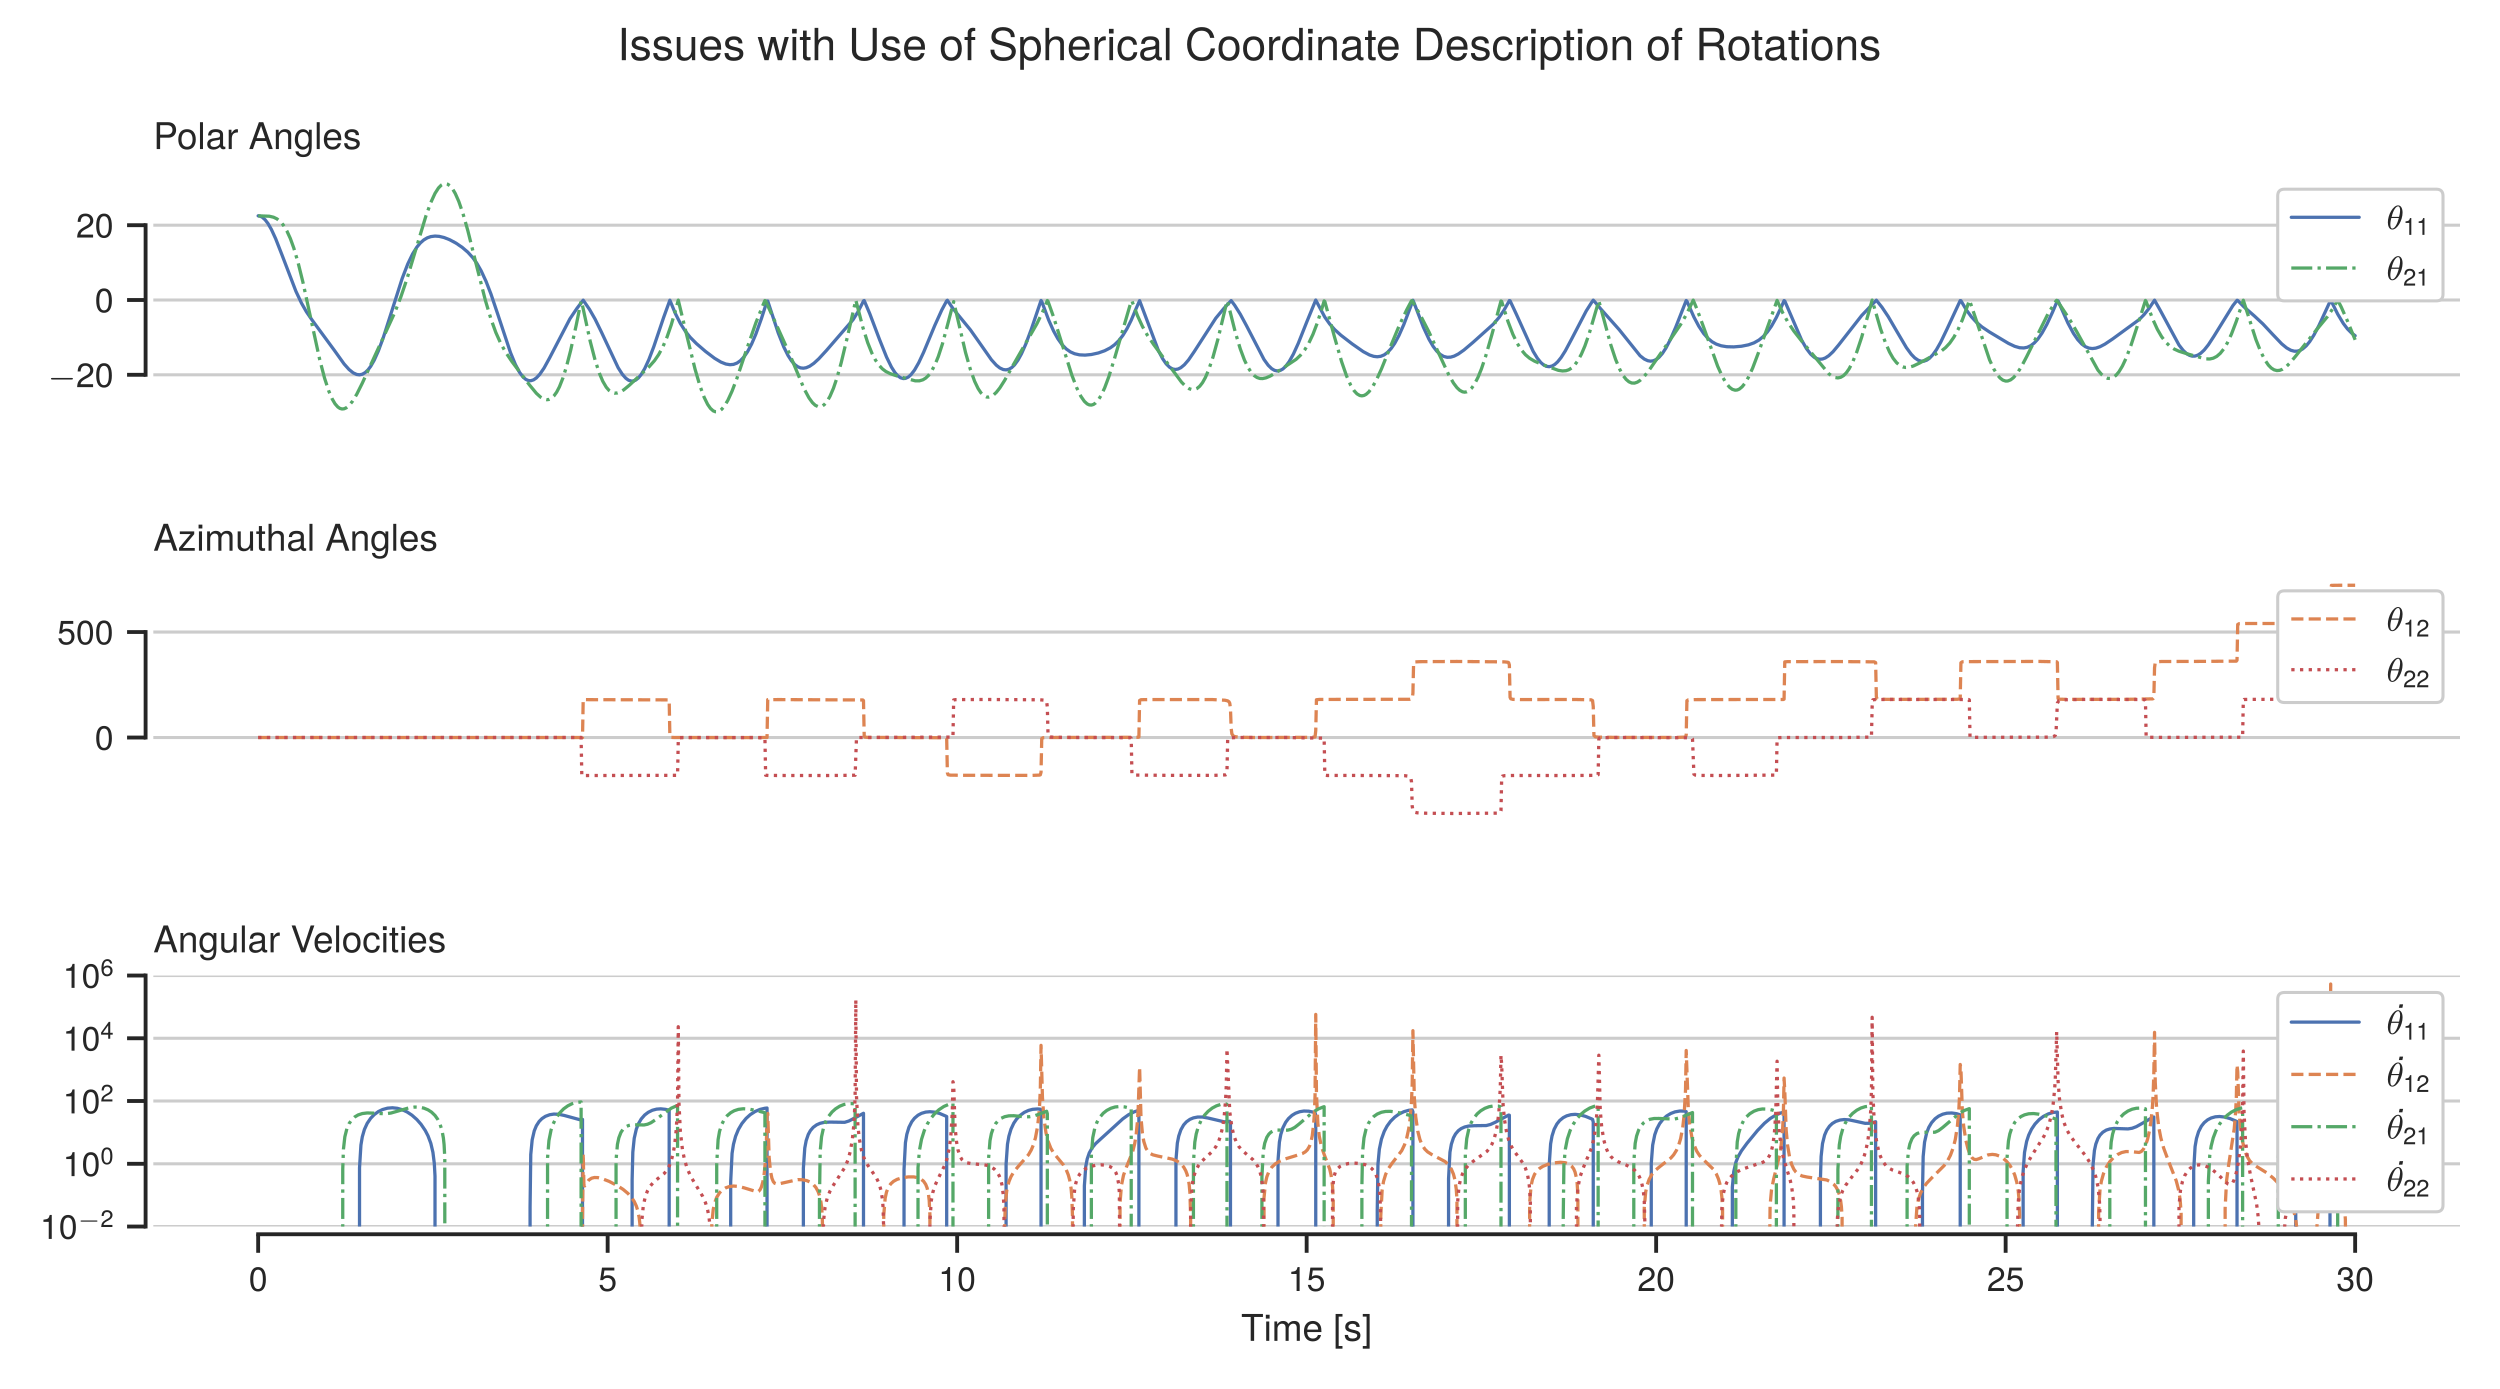 <?xml version="1.0" encoding="UTF-8"?>
<svg xmlns="http://www.w3.org/2000/svg" xmlns:xlink="http://www.w3.org/1999/xlink"  viewBox="0 0 648 360" version="1.1">
<defs>
<g>
<symbol overflow="visible" id="glyph0-0">
<path style="stroke:none;" d=""/>
</symbol>
<symbol overflow="visible" id="glyph0-1">
<path style="stroke:none;" d="M 6.125 -1.984 C 6.266 -1.984 6.453 -1.984 6.453 -2.188 C 6.453 -2.391 6.266 -2.391 6.125 -2.391 L 1.109 -2.391 C 0.969 -2.391 0.766 -2.391 0.766 -2.188 C 0.766 -1.984 0.969 -1.984 1.109 -1.984 Z M 6.125 -1.984 "/>
</symbol>
<symbol overflow="visible" id="glyph1-0">
<path style="stroke:none;" d=""/>
</symbol>
<symbol overflow="visible" id="glyph1-1">
<path style="stroke:none;" d="M 4.484 -4.391 C 4.484 -5.438 3.656 -6.219 2.484 -6.219 C 1.219 -6.219 0.484 -5.562 0.438 -4.062 L 1.203 -4.062 C 1.266 -5.109 1.703 -5.547 2.469 -5.547 C 3.172 -5.547 3.688 -5.047 3.688 -4.375 C 3.688 -3.891 3.406 -3.469 2.844 -3.141 L 2.047 -2.688 C 0.75 -1.953 0.375 -1.375 0.297 0 L 4.438 0 L 4.438 -0.766 L 1.172 -0.766 C 1.25 -1.266 1.531 -1.594 2.281 -2.047 L 3.172 -2.516 C 4.031 -2.984 4.484 -3.625 4.484 -4.391 Z M 4.484 -4.391 "/>
</symbol>
<symbol overflow="visible" id="glyph1-2">
<path style="stroke:none;" d="M 4.438 -2.984 C 4.438 -5.141 3.766 -6.219 2.406 -6.219 C 1.062 -6.219 0.375 -5.125 0.375 -3.047 C 0.375 -0.953 1.078 0.125 2.406 0.125 C 3.719 0.125 4.438 -0.953 4.438 -2.984 Z M 3.656 -3.062 C 3.656 -1.297 3.25 -0.516 2.391 -0.516 C 1.578 -0.516 1.172 -1.328 1.172 -3.031 C 1.172 -4.734 1.578 -5.531 2.406 -5.531 C 3.25 -5.531 3.656 -4.719 3.656 -3.062 Z M 3.656 -3.062 "/>
</symbol>
<symbol overflow="visible" id="glyph1-3">
<path style="stroke:none;" d="M 4.5 -2.062 C 4.5 -3.281 3.688 -4.094 2.484 -4.094 C 2.047 -4.094 1.703 -3.984 1.344 -3.719 L 1.594 -5.328 L 4.172 -5.328 L 4.172 -6.078 L 0.969 -6.078 L 0.5 -2.828 L 1.203 -2.828 C 1.562 -3.266 1.859 -3.406 2.344 -3.406 C 3.188 -3.406 3.703 -2.875 3.703 -1.953 C 3.703 -1.062 3.188 -0.547 2.344 -0.547 C 1.672 -0.547 1.266 -0.891 1.078 -1.594 L 0.312 -1.594 C 0.562 -0.359 1.266 0.125 2.359 0.125 C 3.625 0.125 4.5 -0.75 4.5 -2.062 Z M 4.5 -2.062 "/>
</symbol>
<symbol overflow="visible" id="glyph1-4">
<path style="stroke:none;" d="M 3.047 0 L 3.047 -6.219 L 2.531 -6.219 C 2.266 -5.266 2.094 -5.125 0.891 -4.984 L 0.891 -4.422 L 2.266 -4.422 L 2.266 0 Z M 3.047 0 "/>
</symbol>
<symbol overflow="visible" id="glyph1-5">
<path style="stroke:none;" d="M 4.438 -1.812 C 4.438 -2.562 4.125 -3 3.391 -3.25 C 3.969 -3.484 4.25 -3.891 4.25 -4.5 C 4.25 -5.578 3.547 -6.219 2.359 -6.219 C 1.109 -6.219 0.438 -5.531 0.406 -4.203 L 1.188 -4.203 C 1.203 -5.125 1.578 -5.547 2.359 -5.547 C 3.047 -5.547 3.469 -5.141 3.469 -4.484 C 3.469 -3.812 3.172 -3.547 1.938 -3.547 L 1.938 -2.891 L 2.359 -2.891 C 3.203 -2.891 3.641 -2.484 3.641 -1.797 C 3.641 -1.016 3.172 -0.547 2.359 -0.547 C 1.516 -0.547 1.109 -0.969 1.047 -1.875 L 0.281 -1.875 C 0.375 -0.484 1.062 0.125 2.328 0.125 C 3.609 0.125 4.438 -0.625 4.438 -1.812 Z M 4.438 -1.812 "/>
</symbol>
<symbol overflow="visible" id="glyph2-0">
<path style="stroke:none;" d=""/>
</symbol>
<symbol overflow="visible" id="glyph2-1">
<path style="stroke:none;" d="M 5.906 -4.922 C 5.906 -6.234 5.125 -6.969 3.75 -6.969 L 0.875 -6.969 L 0.875 0 L 1.766 0 L 1.766 -2.953 L 3.953 -2.953 C 5.094 -2.953 5.906 -3.766 5.906 -4.922 Z M 4.969 -4.969 C 4.969 -4.203 4.469 -3.734 3.609 -3.734 L 1.766 -3.734 L 1.766 -6.188 L 3.609 -6.188 C 4.469 -6.188 4.969 -5.734 4.969 -4.969 Z M 4.969 -4.969 "/>
</symbol>
<symbol overflow="visible" id="glyph2-2">
<path style="stroke:none;" d="M 4.875 -2.469 C 4.875 -4.203 4.047 -5.156 2.594 -5.156 C 1.188 -5.156 0.344 -4.188 0.344 -2.5 C 0.344 -0.828 1.188 0.141 2.609 0.141 C 4.016 0.141 4.875 -0.828 4.875 -2.469 Z M 4.047 -2.484 C 4.047 -1.297 3.484 -0.594 2.609 -0.594 C 1.719 -0.594 1.172 -1.297 1.172 -2.5 C 1.172 -3.703 1.719 -4.422 2.609 -4.422 C 3.516 -4.422 4.047 -3.719 4.047 -2.484 Z M 4.047 -2.484 "/>
</symbol>
<symbol overflow="visible" id="glyph2-3">
<path style="stroke:none;" d="M 1.438 0 L 1.438 -6.969 L 0.656 -6.969 L 0.656 0 Z M 1.438 0 "/>
</symbol>
<symbol overflow="visible" id="glyph2-4">
<path style="stroke:none;" d="M 5.109 -0.016 L 5.109 -0.625 C 5.031 -0.609 4.984 -0.609 4.938 -0.609 C 4.672 -0.609 4.516 -0.75 4.516 -1 L 4.516 -3.781 C 4.516 -4.672 3.859 -5.156 2.625 -5.156 C 1.422 -5.156 0.672 -4.688 0.625 -3.531 L 1.422 -3.531 C 1.484 -4.141 1.859 -4.422 2.594 -4.422 C 3.312 -4.422 3.719 -4.156 3.719 -3.672 L 3.719 -3.469 C 3.719 -3.125 3.516 -2.984 2.891 -2.906 C 1.766 -2.766 1.594 -2.719 1.281 -2.594 C 0.703 -2.359 0.406 -1.906 0.406 -1.297 C 0.406 -0.391 1.031 0.141 2.047 0.141 C 2.688 0.141 3.312 -0.125 3.75 -0.594 C 3.828 -0.203 4.172 0.062 4.578 0.062 C 4.734 0.062 4.859 0.047 5.109 -0.016 Z M 3.719 -1.734 C 3.719 -1.016 3 -0.547 2.219 -0.547 C 1.594 -0.547 1.234 -0.781 1.234 -1.312 C 1.234 -1.844 1.594 -2.078 2.438 -2.203 C 3.281 -2.312 3.453 -2.359 3.719 -2.484 Z M 3.719 -1.734 "/>
</symbol>
<symbol overflow="visible" id="glyph2-5">
<path style="stroke:none;" d="M 3.062 -4.312 L 3.062 -5.125 C 2.938 -5.141 2.875 -5.156 2.766 -5.156 C 2.25 -5.156 1.859 -4.844 1.391 -4.109 L 1.391 -5.016 L 0.672 -5.016 L 0.672 0 L 1.469 0 L 1.469 -2.594 C 1.469 -3.734 1.844 -4.297 3.062 -4.312 Z M 3.062 -4.312 "/>
</symbol>
<symbol overflow="visible" id="glyph2-6">
<path style="stroke:none;" d="M 6.25 0 L 3.797 -6.969 L 2.656 -6.969 L 0.156 0 L 1.109 0 L 1.844 -2.094 L 4.531 -2.094 L 5.25 0 Z M 4.281 -2.844 L 2.062 -2.844 L 3.219 -6.016 Z M 4.281 -2.844 "/>
</symbol>
<symbol overflow="visible" id="glyph2-7">
<path style="stroke:none;" d="M 4.656 0 L 4.656 -3.781 C 4.656 -4.625 4.031 -5.156 3.062 -5.156 C 2.328 -5.156 1.844 -4.875 1.406 -4.172 L 1.406 -5.016 L 0.672 -5.016 L 0.672 0 L 1.469 0 L 1.469 -2.766 C 1.469 -3.781 2.016 -4.453 2.828 -4.453 C 3.469 -4.453 3.859 -4.078 3.859 -3.469 L 3.859 0 Z M 4.656 0 "/>
</symbol>
<symbol overflow="visible" id="glyph2-8">
<path style="stroke:none;" d="M 4.672 -0.828 L 4.672 -5.016 L 3.938 -5.016 L 3.938 -4.281 C 3.531 -4.875 3.047 -5.156 2.406 -5.156 C 1.141 -5.156 0.281 -4.078 0.281 -2.453 C 0.281 -0.875 1.172 0.141 2.344 0.141 C 2.969 0.141 3.406 -0.125 3.938 -0.75 L 3.938 -0.422 C 3.938 0.906 3.391 1.422 2.469 1.422 C 1.844 1.422 1.344 1.188 1.25 0.578 L 0.438 0.578 C 0.531 1.516 1.266 2.078 2.438 2.078 C 4 2.078 4.672 1.391 4.672 -0.828 Z M 3.859 -2.484 C 3.859 -1.281 3.344 -0.594 2.5 -0.594 C 1.641 -0.594 1.109 -1.297 1.109 -2.5 C 1.109 -3.703 1.641 -4.422 2.5 -4.422 C 3.359 -4.422 3.859 -3.688 3.859 -2.484 Z M 3.859 -2.484 "/>
</symbol>
<symbol overflow="visible" id="glyph2-9">
<path style="stroke:none;" d="M 4.906 -2.281 C 4.906 -3 4.844 -3.469 4.703 -3.828 C 4.375 -4.656 3.609 -5.156 2.672 -5.156 C 1.281 -5.156 0.375 -4.125 0.375 -2.484 C 0.375 -0.828 1.25 0.141 2.656 0.141 C 3.812 0.141 4.594 -0.5 4.797 -1.516 L 4 -1.516 C 3.781 -0.859 3.328 -0.594 2.688 -0.594 C 1.859 -0.594 1.234 -1.125 1.219 -2.281 Z M 4.047 -2.984 C 4.047 -2.984 4.047 -2.938 4.047 -2.922 L 1.234 -2.922 C 1.297 -3.812 1.859 -4.422 2.672 -4.422 C 3.453 -4.422 4.047 -3.766 4.047 -2.984 Z M 4.047 -2.984 "/>
</symbol>
<symbol overflow="visible" id="glyph2-10">
<path style="stroke:none;" d="M 4.391 -1.406 C 4.391 -2.156 3.969 -2.531 2.969 -2.766 L 2.203 -2.938 C 1.562 -3.094 1.281 -3.312 1.281 -3.656 C 1.281 -4.125 1.688 -4.422 2.344 -4.422 C 2.984 -4.422 3.328 -4.141 3.344 -3.609 L 4.188 -3.609 C 4.172 -4.594 3.531 -5.156 2.375 -5.156 C 1.203 -5.156 0.453 -4.547 0.453 -3.625 C 0.453 -2.844 0.844 -2.469 2.031 -2.188 L 2.781 -2 C 3.344 -1.859 3.562 -1.703 3.562 -1.344 C 3.562 -0.875 3.094 -0.594 2.391 -0.594 C 1.672 -0.594 1.266 -0.766 1.172 -1.531 L 0.328 -1.531 C 0.359 -0.375 1.016 0.141 2.328 0.141 C 3.578 0.141 4.391 -0.438 4.391 -1.406 Z M 4.391 -1.406 "/>
</symbol>
<symbol overflow="visible" id="glyph2-11">
<path style="stroke:none;" d="M 4.375 0 L 4.375 -0.703 L 1.266 -0.703 L 4.234 -4.297 L 4.234 -5.016 L 0.5 -5.016 L 0.5 -4.312 L 3.297 -4.312 L 0.297 -0.719 L 0.297 0 Z M 4.375 0 "/>
</symbol>
<symbol overflow="visible" id="glyph2-12">
<path style="stroke:none;" d="M 1.469 0 L 1.469 -5.016 L 0.672 -5.016 L 0.672 0 Z M 1.562 -5.766 L 1.562 -6.766 L 0.578 -6.766 L 0.578 -5.766 Z M 1.562 -5.766 "/>
</symbol>
<symbol overflow="visible" id="glyph2-13">
<path style="stroke:none;" d="M 7.266 0 L 7.266 -3.766 C 7.266 -4.656 6.766 -5.156 5.828 -5.156 C 5.156 -5.156 4.766 -4.953 4.297 -4.391 C 4 -4.922 3.594 -5.156 2.938 -5.156 C 2.281 -5.156 1.844 -4.906 1.406 -4.297 L 1.406 -5.016 L 0.672 -5.016 L 0.672 0 L 1.469 0 L 1.469 -3.141 C 1.469 -3.875 2 -4.453 2.656 -4.453 C 3.234 -4.453 3.578 -4.094 3.578 -3.453 L 3.578 0 L 4.375 0 L 4.375 -3.141 C 4.375 -3.875 4.906 -4.453 5.562 -4.453 C 6.141 -4.453 6.469 -4.078 6.469 -3.453 L 6.469 0 Z M 7.266 0 "/>
</symbol>
<symbol overflow="visible" id="glyph2-14">
<path style="stroke:none;" d="M 4.609 0 L 4.609 -5.016 L 3.812 -5.016 L 3.812 -2.25 C 3.812 -1.219 3.281 -0.547 2.453 -0.547 C 1.812 -0.547 1.422 -0.938 1.422 -1.547 L 1.422 -5.016 L 0.625 -5.016 L 0.625 -1.219 C 0.625 -0.391 1.25 0.141 2.219 0.141 C 2.953 0.141 3.422 -0.109 3.891 -0.781 L 3.891 0 Z M 4.609 0 "/>
</symbol>
<symbol overflow="visible" id="glyph2-15">
<path style="stroke:none;" d="M 2.422 0 L 2.422 -0.672 C 2.328 -0.641 2.203 -0.625 2.047 -0.625 C 1.703 -0.625 1.609 -0.734 1.609 -1.078 L 1.609 -4.359 L 2.422 -4.359 L 2.422 -5.016 L 1.609 -5.016 L 1.609 -6.391 L 0.812 -6.391 L 0.812 -5.016 L 0.141 -5.016 L 0.141 -4.359 L 0.812 -4.359 L 0.812 -0.734 C 0.812 -0.219 1.156 0.062 1.781 0.062 C 1.969 0.062 2.156 0.047 2.422 0 Z M 2.422 0 "/>
</symbol>
<symbol overflow="visible" id="glyph2-16">
<path style="stroke:none;" d="M 4.641 0 L 4.641 -3.781 C 4.641 -4.625 4.047 -5.156 3.062 -5.156 C 2.359 -5.156 1.938 -4.938 1.469 -4.328 L 1.469 -6.969 L 0.672 -6.969 L 0.672 0 L 1.469 0 L 1.469 -2.766 C 1.469 -3.781 2 -4.453 2.828 -4.453 C 3.391 -4.453 3.859 -4.125 3.859 -3.469 L 3.859 0 Z M 4.641 0 "/>
</symbol>
<symbol overflow="visible" id="glyph2-17">
<path style="stroke:none;" d="M 5.672 -6.188 L 5.672 -6.969 L 0.203 -6.969 L 0.203 -6.188 L 2.5 -6.188 L 2.5 0 L 3.391 0 L 3.391 -6.188 Z M 5.672 -6.188 "/>
</symbol>
<symbol overflow="visible" id="glyph2-18">
<path style="stroke:none;" d="M 2.391 2.031 L 2.391 1.344 L 1.406 1.344 L 1.406 -6.281 L 2.391 -6.281 L 2.391 -6.969 L 0.609 -6.969 L 0.609 2.031 Z M 2.391 2.031 "/>
</symbol>
<symbol overflow="visible" id="glyph2-19">
<path style="stroke:none;" d="M 2 2.031 L 2 -6.969 L 0.219 -6.969 L 0.219 -6.281 L 1.203 -6.281 L 1.203 1.344 L 0.219 1.344 L 0.219 2.031 Z M 2 2.031 "/>
</symbol>
<symbol overflow="visible" id="glyph2-20">
<path style="stroke:none;" d="M 6.172 -6.969 L 5.219 -6.969 L 3.297 -1.078 L 1.25 -6.969 L 0.281 -6.969 L 2.797 0 L 3.75 0 Z M 6.172 -6.969 "/>
</symbol>
<symbol overflow="visible" id="glyph2-21">
<path style="stroke:none;" d="M 4.562 -1.719 L 3.766 -1.719 C 3.625 -0.922 3.219 -0.594 2.531 -0.594 C 1.656 -0.594 1.125 -1.266 1.125 -2.453 C 1.125 -3.703 1.641 -4.422 2.516 -4.422 C 3.188 -4.422 3.609 -4.031 3.703 -3.328 L 4.5 -3.328 C 4.406 -4.547 3.641 -5.156 2.531 -5.156 C 1.172 -5.156 0.297 -4.125 0.297 -2.453 C 0.297 -0.844 1.156 0.141 2.516 0.141 C 3.703 0.141 4.469 -0.578 4.562 -1.719 Z M 4.562 -1.719 "/>
</symbol>
<symbol overflow="visible" id="glyph3-0">
<path style="stroke:none;" d=""/>
</symbol>
<symbol overflow="visible" id="glyph3-1">
<path style="stroke:none;" d="M 4.203 -4.297 C 4.203 -5.406 3.781 -6.172 3.047 -6.172 C 1.75 -6.172 0.391 -3.734 0.391 -1.781 C 0.391 -0.938 0.672 0.094 1.547 0.094 C 2.828 0.094 4.203 -2.281 4.203 -4.297 Z M 1.375 -3.188 C 1.781 -4.969 2.5 -5.922 3.047 -5.922 C 3.562 -5.922 3.562 -4.984 3.562 -4.828 C 3.562 -4.328 3.406 -3.625 3.297 -3.188 Z M 3.219 -2.891 C 2.812 -1.125 2.094 -0.156 1.547 -0.156 C 1.078 -0.156 1.031 -0.859 1.031 -1.266 C 1.031 -1.812 1.188 -2.531 1.281 -2.891 Z M 3.219 -2.891 "/>
</symbol>
<symbol overflow="visible" id="glyph4-0">
<path style="stroke:none;" d=""/>
</symbol>
<symbol overflow="visible" id="glyph4-1">
<path style="stroke:none;" d="M 2.125 0 L 2.125 -4.359 L 1.781 -4.359 C 1.578 -3.688 1.469 -3.594 0.625 -3.484 L 0.625 -3.094 L 1.594 -3.094 L 1.594 0 Z M 2.125 0 "/>
</symbol>
<symbol overflow="visible" id="glyph4-2">
<path style="stroke:none;" d="M 3.141 -3.078 C 3.141 -3.812 2.562 -4.359 1.75 -4.359 C 0.859 -4.359 0.344 -3.906 0.312 -2.844 L 0.844 -2.844 C 0.891 -3.578 1.188 -3.875 1.719 -3.875 C 2.219 -3.875 2.578 -3.531 2.578 -3.062 C 2.578 -2.719 2.375 -2.422 2 -2.203 L 1.438 -1.891 C 0.516 -1.375 0.266 -0.953 0.203 0 L 3.109 0 L 3.109 -0.531 L 0.812 -0.531 C 0.875 -0.891 1.062 -1.125 1.609 -1.438 L 2.219 -1.766 C 2.828 -2.094 3.141 -2.547 3.141 -3.078 Z M 3.141 -3.078 "/>
</symbol>
<symbol overflow="visible" id="glyph4-3">
<path style="stroke:none;" d="M 3.109 -2.094 C 3.109 -3.609 2.641 -4.359 1.688 -4.359 C 0.75 -4.359 0.266 -3.594 0.266 -2.125 C 0.266 -0.656 0.75 0.094 1.688 0.094 C 2.609 0.094 3.109 -0.656 3.109 -2.094 Z M 2.562 -2.141 C 2.562 -0.906 2.281 -0.359 1.672 -0.359 C 1.109 -0.359 0.812 -0.938 0.812 -2.125 C 0.812 -3.312 1.109 -3.875 1.688 -3.875 C 2.266 -3.875 2.562 -3.312 2.562 -2.141 Z M 2.562 -2.141 "/>
</symbol>
<symbol overflow="visible" id="glyph4-4">
<path style="stroke:none;" d="M 3.188 -1.047 L 3.188 -1.531 L 2.547 -1.531 L 2.547 -4.359 L 2.156 -4.359 L 0.172 -1.609 L 0.172 -1.047 L 2.016 -1.047 L 2.016 0 L 2.547 0 L 2.547 -1.047 Z M 2.016 -1.531 L 0.641 -1.531 L 2.016 -3.438 Z M 2.016 -1.531 "/>
</symbol>
<symbol overflow="visible" id="glyph4-5">
<path style="stroke:none;" d="M 3.156 -1.344 C 3.156 -2.156 2.594 -2.703 1.812 -2.703 C 1.391 -2.703 1.047 -2.547 0.812 -2.219 C 0.828 -3.281 1.172 -3.875 1.781 -3.875 C 2.172 -3.875 2.438 -3.641 2.516 -3.219 L 3.062 -3.219 C 2.953 -3.938 2.484 -4.359 1.828 -4.359 C 0.812 -4.359 0.266 -3.5 0.266 -1.984 C 0.266 -0.625 0.734 0.094 1.719 0.094 C 2.547 0.094 3.156 -0.5 3.156 -1.344 Z M 2.594 -1.312 C 2.594 -0.766 2.234 -0.391 1.734 -0.391 C 1.234 -0.391 0.844 -0.781 0.844 -1.344 C 0.844 -1.875 1.219 -2.234 1.75 -2.234 C 2.266 -2.234 2.594 -1.891 2.594 -1.312 Z M 2.594 -1.312 "/>
</symbol>
<symbol overflow="visible" id="glyph5-0">
<path style="stroke:none;" d=""/>
</symbol>
<symbol overflow="visible" id="glyph5-1">
<path style="stroke:none;" d="M 4.891 -1.375 C 4.984 -1.375 5.141 -1.375 5.141 -1.531 C 5.141 -1.688 4.984 -1.688 4.891 -1.688 L 1.016 -1.688 C 0.922 -1.688 0.766 -1.688 0.766 -1.531 C 0.766 -1.375 0.922 -1.375 1.016 -1.375 Z M 4.891 -1.375 "/>
</symbol>
<symbol overflow="visible" id="glyph6-0">
<path style="stroke:none;" d=""/>
</symbol>
<symbol overflow="visible" id="glyph6-1">
<path style="stroke:none;" d="M 2.781 -6.203 L 1.875 -6.203 L 1.688 -5.297 L 2.594 -5.297 Z M 2.781 -6.203 "/>
</symbol>
<symbol overflow="visible" id="glyph7-0">
<path style="stroke:none;" d=""/>
</symbol>
<symbol overflow="visible" id="glyph7-1">
<path style="stroke:none;" d="M 2.219 0 L 2.219 -8.375 L 1.156 -8.375 L 1.156 0 Z M 2.219 0 "/>
</symbol>
<symbol overflow="visible" id="glyph7-2">
<path style="stroke:none;" d="M 5.266 -1.688 C 5.266 -2.578 4.766 -3.031 3.578 -3.312 L 2.656 -3.531 C 1.875 -3.719 1.531 -3.969 1.531 -4.406 C 1.531 -4.953 2.031 -5.312 2.812 -5.312 C 3.578 -5.312 4 -4.969 4.016 -4.344 L 5.031 -4.344 C 5.016 -5.531 4.234 -6.188 2.844 -6.188 C 1.453 -6.188 0.547 -5.469 0.547 -4.359 C 0.547 -3.406 1.016 -2.969 2.453 -2.625 L 3.344 -2.406 C 4.016 -2.234 4.266 -2.047 4.266 -1.609 C 4.266 -1.047 3.703 -0.719 2.875 -0.719 C 2.016 -0.719 1.531 -0.922 1.406 -1.844 L 0.391 -1.844 C 0.438 -0.453 1.219 0.172 2.797 0.172 C 4.312 0.172 5.266 -0.531 5.266 -1.688 Z M 5.266 -1.688 "/>
</symbol>
<symbol overflow="visible" id="glyph7-3">
<path style="stroke:none;" d="M 5.531 0 L 5.531 -6.016 L 4.578 -6.016 L 4.578 -2.703 C 4.578 -1.469 3.938 -0.672 2.938 -0.672 C 2.188 -0.672 1.703 -1.125 1.703 -1.844 L 1.703 -6.016 L 0.75 -6.016 L 0.75 -1.469 C 0.75 -0.469 1.5 0.172 2.672 0.172 C 3.547 0.172 4.109 -0.141 4.672 -0.938 L 4.672 0 Z M 5.531 0 "/>
</symbol>
<symbol overflow="visible" id="glyph7-4">
<path style="stroke:none;" d="M 5.891 -2.734 C 5.891 -3.609 5.828 -4.156 5.656 -4.609 C 5.266 -5.594 4.344 -6.188 3.219 -6.188 C 1.531 -6.188 0.453 -4.953 0.453 -2.969 C 0.453 -1 1.5 0.172 3.188 0.172 C 4.578 0.172 5.531 -0.609 5.766 -1.828 L 4.797 -1.828 C 4.531 -1.031 4 -0.719 3.234 -0.719 C 2.234 -0.719 1.484 -1.359 1.453 -2.734 Z M 4.875 -3.578 C 4.875 -3.578 4.875 -3.531 4.859 -3.516 L 1.484 -3.516 C 1.562 -4.578 2.234 -5.312 3.203 -5.312 C 4.141 -5.312 4.875 -4.531 4.875 -3.578 Z M 4.875 -3.578 "/>
</symbol>
<symbol overflow="visible" id="glyph7-5">
<path style="stroke:none;" d="M 8.125 -6.016 L 7.047 -6.016 L 5.859 -1.328 L 4.672 -6.016 L 3.5 -6.016 L 2.359 -1.328 L 1.125 -6.016 L 0.062 -6.016 L 1.812 0 L 2.891 0 L 4.047 -4.719 L 5.266 0 L 6.359 0 Z M 8.125 -6.016 "/>
</symbol>
<symbol overflow="visible" id="glyph7-6">
<path style="stroke:none;" d="M 1.75 0 L 1.75 -6.016 L 0.797 -6.016 L 0.797 0 Z M 1.891 -6.922 L 1.891 -8.125 L 0.688 -8.125 L 0.688 -6.922 Z M 1.891 -6.922 "/>
</symbol>
<symbol overflow="visible" id="glyph7-7">
<path style="stroke:none;" d="M 2.922 0 L 2.922 -0.797 C 2.797 -0.766 2.641 -0.766 2.453 -0.766 C 2.047 -0.766 1.922 -0.875 1.922 -1.297 L 1.922 -5.234 L 2.922 -5.234 L 2.922 -6.016 L 1.922 -6.016 L 1.922 -7.672 L 0.969 -7.672 L 0.969 -6.016 L 0.156 -6.016 L 0.156 -5.234 L 0.969 -5.234 L 0.969 -0.875 C 0.969 -0.266 1.391 0.078 2.141 0.078 C 2.359 0.078 2.594 0.062 2.922 0 Z M 2.922 0 "/>
</symbol>
<symbol overflow="visible" id="glyph7-8">
<path style="stroke:none;" d="M 5.578 0 L 5.578 -4.547 C 5.578 -5.562 4.859 -6.188 3.688 -6.188 C 2.844 -6.188 2.312 -5.922 1.75 -5.188 L 1.75 -8.375 L 0.797 -8.375 L 0.797 0 L 1.75 0 L 1.75 -3.312 C 1.75 -4.547 2.406 -5.359 3.391 -5.359 C 4.062 -5.359 4.625 -4.969 4.625 -4.172 L 4.625 0 Z M 5.578 0 "/>
</symbol>
<symbol overflow="visible" id="glyph7-9">
<path style="stroke:none;" d="M 7.406 -2.547 L 7.406 -8.375 L 6.344 -8.375 L 6.344 -2.547 C 6.344 -1.422 5.531 -0.734 4.188 -0.734 C 2.922 -0.734 2.047 -1.328 2.047 -2.547 L 2.047 -8.375 L 0.969 -8.375 L 0.969 -2.547 C 0.969 -0.844 2.188 0.203 4.188 0.203 C 6.141 0.203 7.406 -0.875 7.406 -2.547 Z M 7.406 -2.547 "/>
</symbol>
<symbol overflow="visible" id="glyph7-10">
<path style="stroke:none;" d="M 5.859 -2.969 C 5.859 -5.047 4.859 -6.188 3.125 -6.188 C 1.438 -6.188 0.406 -5.031 0.406 -3.016 C 0.406 -0.984 1.422 0.172 3.141 0.172 C 4.828 0.172 5.859 -0.984 5.859 -2.969 Z M 4.859 -2.969 C 4.859 -1.562 4.188 -0.719 3.141 -0.719 C 2.062 -0.719 1.406 -1.547 1.406 -3.016 C 1.406 -4.453 2.062 -5.312 3.141 -5.312 C 4.219 -5.312 4.859 -4.469 4.859 -2.969 Z M 4.859 -2.969 "/>
</symbol>
<symbol overflow="visible" id="glyph7-11">
<path style="stroke:none;" d="M 2.969 -5.234 L 2.969 -6.016 L 1.969 -6.016 L 1.969 -6.953 C 1.969 -7.359 2.188 -7.562 2.625 -7.562 C 2.703 -7.562 2.75 -7.562 2.969 -7.562 L 2.969 -8.344 C 2.75 -8.391 2.625 -8.406 2.422 -8.406 C 1.531 -8.406 1.016 -7.906 1.016 -7.047 L 1.016 -6.016 L 0.203 -6.016 L 0.203 -5.234 L 1.016 -5.234 L 1.016 0 L 1.969 0 L 1.969 -5.234 Z M 2.969 -5.234 "/>
</symbol>
<symbol overflow="visible" id="glyph7-12">
<path style="stroke:none;" d="M 7.125 -2.297 C 7.125 -3.328 6.484 -4.094 5.359 -4.406 L 3.25 -4.969 C 2.234 -5.219 1.875 -5.562 1.875 -6.203 C 1.875 -7.047 2.625 -7.688 3.75 -7.688 C 5.078 -7.688 5.828 -7.078 5.828 -5.984 L 6.844 -5.984 C 6.844 -7.625 5.703 -8.578 3.781 -8.578 C 1.938 -8.578 0.797 -7.562 0.797 -6.047 C 0.797 -5.031 1.344 -4.391 2.453 -4.094 L 4.531 -3.547 C 5.578 -3.266 6.062 -2.844 6.062 -2.188 C 6.062 -1.281 5.375 -0.734 3.922 -0.734 C 2.344 -0.734 1.562 -1.531 1.562 -2.719 L 0.547 -2.719 C 0.547 -0.75 1.891 0.203 3.859 0.203 C 5.984 0.203 7.125 -0.797 7.125 -2.297 Z M 7.125 -2.297 "/>
</symbol>
<symbol overflow="visible" id="glyph7-13">
<path style="stroke:none;" d="M 6 -2.953 C 6 -4.969 5.016 -6.188 3.422 -6.188 C 2.609 -6.188 1.953 -5.828 1.5 -5.109 L 1.5 -6.016 L 0.625 -6.016 L 0.625 2.5 L 1.578 2.5 L 1.578 -0.719 C 2.094 -0.109 2.656 0.172 3.438 0.172 C 4.984 0.172 6 -1.031 6 -2.953 Z M 5 -2.969 C 5 -1.609 4.312 -0.719 3.266 -0.719 C 2.25 -0.719 1.578 -1.547 1.578 -2.969 C 1.578 -4.375 2.25 -5.297 3.266 -5.297 C 4.312 -5.297 5 -4.406 5 -2.969 Z M 5 -2.969 "/>
</symbol>
<symbol overflow="visible" id="glyph7-14">
<path style="stroke:none;" d="M 3.688 -5.172 L 3.688 -6.156 C 3.531 -6.172 3.453 -6.188 3.312 -6.188 C 2.703 -6.188 2.234 -5.828 1.672 -4.922 L 1.672 -6.016 L 0.797 -6.016 L 0.797 0 L 1.75 0 L 1.75 -3.125 C 1.75 -4.484 2.203 -5.156 3.688 -5.172 Z M 3.688 -5.172 "/>
</symbol>
<symbol overflow="visible" id="glyph7-15">
<path style="stroke:none;" d="M 5.484 -2.062 L 4.516 -2.062 C 4.359 -1.109 3.859 -0.719 3.047 -0.719 C 1.984 -0.719 1.359 -1.531 1.359 -2.953 C 1.359 -4.453 1.969 -5.312 3.016 -5.312 C 3.828 -5.312 4.328 -4.828 4.438 -4 L 5.406 -4 C 5.297 -5.469 4.375 -6.188 3.031 -6.188 C 1.406 -6.188 0.359 -4.953 0.359 -2.953 C 0.359 -1.016 1.391 0.172 3.016 0.172 C 4.453 0.172 5.359 -0.688 5.484 -2.062 Z M 5.484 -2.062 "/>
</symbol>
<symbol overflow="visible" id="glyph7-16">
<path style="stroke:none;" d="M 6.141 -0.016 L 6.141 -0.75 C 6.047 -0.719 6 -0.719 5.938 -0.719 C 5.609 -0.719 5.422 -0.891 5.422 -1.188 L 5.422 -4.547 C 5.422 -5.609 4.641 -6.188 3.156 -6.188 C 1.703 -6.188 0.797 -5.625 0.75 -4.234 L 1.719 -4.234 C 1.797 -4.969 2.234 -5.312 3.125 -5.312 C 3.984 -5.312 4.469 -4.984 4.469 -4.406 L 4.469 -4.156 C 4.469 -3.75 4.219 -3.578 3.469 -3.484 C 2.109 -3.312 1.906 -3.266 1.531 -3.125 C 0.844 -2.844 0.484 -2.297 0.484 -1.562 C 0.484 -0.469 1.234 0.172 2.453 0.172 C 3.234 0.172 3.969 -0.156 4.5 -0.719 C 4.609 -0.25 5.016 0.078 5.484 0.078 C 5.688 0.078 5.828 0.062 6.141 -0.016 Z M 4.469 -2.078 C 4.469 -1.219 3.594 -0.672 2.672 -0.672 C 1.922 -0.672 1.484 -0.938 1.484 -1.578 C 1.484 -2.219 1.906 -2.484 2.922 -2.641 C 3.938 -2.781 4.141 -2.828 4.469 -2.969 Z M 4.469 -2.078 "/>
</symbol>
<symbol overflow="visible" id="glyph7-17">
<path style="stroke:none;" d="M 1.734 0 L 1.734 -8.375 L 0.781 -8.375 L 0.781 0 Z M 1.734 0 "/>
</symbol>
<symbol overflow="visible" id="glyph7-18">
<path style="stroke:none;" d="M 7.781 -3.062 L 6.672 -3.062 C 6.422 -1.469 5.75 -0.734 4.344 -0.734 C 2.672 -0.734 1.625 -2.016 1.625 -4.094 C 1.625 -6.25 2.625 -7.641 4.25 -7.641 C 5.562 -7.641 6.25 -7.047 6.516 -5.781 L 7.609 -5.781 C 7.266 -7.609 6.219 -8.578 4.375 -8.578 C 1.844 -8.578 0.547 -6.531 0.547 -4.094 C 0.547 -1.641 1.875 0.203 4.328 0.203 C 6.375 0.203 7.516 -0.875 7.781 -3.062 Z M 7.781 -3.062 "/>
</symbol>
<symbol overflow="visible" id="glyph7-19">
<path style="stroke:none;" d="M 5.688 0 L 5.688 -8.375 L 4.734 -8.375 L 4.734 -5.266 C 4.328 -5.875 3.688 -6.188 2.875 -6.188 C 1.328 -6.188 0.297 -4.984 0.297 -3.062 C 0.297 -1.031 1.297 0.172 2.922 0.172 C 3.75 0.172 4.312 -0.141 4.828 -0.891 L 4.828 0 Z M 4.734 -2.984 C 4.734 -1.594 4.062 -0.719 3.062 -0.719 C 2 -0.719 1.297 -1.609 1.297 -3.016 C 1.297 -4.406 2 -5.297 3.047 -5.297 C 4.078 -5.297 4.734 -4.375 4.734 -2.984 Z M 4.734 -2.984 "/>
</symbol>
<symbol overflow="visible" id="glyph7-20">
<path style="stroke:none;" d="M 5.594 0 L 5.594 -4.547 C 5.594 -5.547 4.844 -6.188 3.688 -6.188 C 2.797 -6.188 2.219 -5.844 1.688 -5 L 1.688 -6.016 L 0.797 -6.016 L 0.797 0 L 1.75 0 L 1.75 -3.312 C 1.75 -4.547 2.422 -5.359 3.406 -5.359 C 4.156 -5.359 4.641 -4.891 4.641 -4.172 L 4.641 0 Z M 5.594 0 "/>
</symbol>
<symbol overflow="visible" id="glyph7-21">
<path style="stroke:none;" d="M 7.656 -4.188 C 7.656 -6.781 6.375 -8.375 4.25 -8.375 L 1.016 -8.375 L 1.016 0 L 4.25 0 C 6.359 0 7.656 -1.578 7.656 -4.188 Z M 6.594 -4.188 C 6.594 -2.062 5.719 -0.938 4.062 -0.938 L 2.094 -0.938 L 2.094 -7.438 L 4.062 -7.438 C 5.719 -7.438 6.594 -6.312 6.594 -4.188 Z M 6.594 -4.188 "/>
</symbol>
<symbol overflow="visible" id="glyph7-22">
<path style="stroke:none;" d="M 7.797 0 L 7.797 -0.266 C 7.391 -0.547 7.297 -0.844 7.297 -1.953 C 7.266 -3.328 7.062 -3.75 6.156 -4.141 C 7.094 -4.594 7.469 -5.172 7.469 -6.125 C 7.469 -7.578 6.562 -8.375 4.922 -8.375 L 1.062 -8.375 L 1.062 0 L 2.141 0 L 2.141 -3.609 L 4.891 -3.609 C 5.828 -3.609 6.281 -3.141 6.266 -2.109 L 6.266 -1.359 C 6.25 -0.844 6.344 -0.344 6.5 0 Z M 6.359 -5.984 C 6.359 -5 5.859 -4.547 4.719 -4.547 L 2.141 -4.547 L 2.141 -7.438 L 4.719 -7.438 C 5.922 -7.438 6.359 -6.922 6.359 -5.984 Z M 6.359 -5.984 "/>
</symbol>
</g>
<clipPath id="clip1">
  <path d="M 39.738 96 L 637.633 96 L 637.633 98 L 39.738 98 Z M 39.738 96 "/>
</clipPath>
<clipPath id="clip2">
  <path d="M 39.738 77 L 637.633 77 L 637.633 79 L 39.738 79 Z M 39.738 77 "/>
</clipPath>
<clipPath id="clip3">
  <path d="M 39.738 57 L 637.633 57 L 637.633 59 L 39.738 59 Z M 39.738 57 "/>
</clipPath>
<clipPath id="clip4">
  <path d="M 39.738 190 L 637.633 190 L 637.633 192 L 39.738 192 Z M 39.738 190 "/>
</clipPath>
<clipPath id="clip5">
  <path d="M 39.738 163 L 637.633 163 L 637.633 165 L 39.738 165 Z M 39.738 163 "/>
</clipPath>
<clipPath id="clip6">
  <path d="M 39.738 317 L 637.633 317 L 637.633 317.918 L 39.738 317.918 Z M 39.738 317 "/>
</clipPath>
<clipPath id="clip7">
  <path d="M 39.738 301 L 637.633 301 L 637.633 303 L 39.738 303 Z M 39.738 301 "/>
</clipPath>
<clipPath id="clip8">
  <path d="M 39.738 284 L 637.633 284 L 637.633 286 L 39.738 286 Z M 39.738 284 "/>
</clipPath>
<clipPath id="clip9">
  <path d="M 39.738 268 L 637.633 268 L 637.633 270 L 39.738 270 Z M 39.738 268 "/>
</clipPath>
<clipPath id="clip10">
  <path d="M 39.738 252.852 L 637.633 252.852 L 637.633 254 L 39.738 254 Z M 39.738 252.852 "/>
</clipPath>
<clipPath id="clip11">
  <path d="M 92 286 L 605 286 L 605 317.918 L 92 317.918 Z M 92 286 "/>
</clipPath>
<clipPath id="clip12">
  <path d="M 126 254 L 609 254 L 609 317.918 L 126 317.918 Z M 126 254 "/>
</clipPath>
<clipPath id="clip13">
  <path d="M 88 285 L 607 285 L 607 317.918 L 88 317.918 Z M 88 285 "/>
</clipPath>
<clipPath id="clip14">
  <path d="M 124 258 L 611 258 L 611 317.918 L 124 317.918 Z M 124 258 "/>
</clipPath>
</defs>
<g id="surface1">
<rect x="0" y="0" width="648" height="360" style="fill:rgb(100%,100%,100%);fill-opacity:1;stroke:none;"/>
<path style=" stroke:none;fill-rule:nonzero;fill:rgb(100%,100%,100%);fill-opacity:1;" d="M 39.738 109.707 L 637.633 109.707 L 637.633 44.641 L 39.738 44.641 Z M 39.738 109.707 "/>
<g clip-path="url(#clip1)" clip-rule="nonzero">
<path style="fill:none;stroke-width:0.8;stroke-linecap:round;stroke-linejoin:round;stroke:rgb(79.999%,79.999%,79.999%);stroke-opacity:1;stroke-miterlimit:10;" d="M 39.738 262.855 L 637.633 262.855 " transform="matrix(1,0,0,-1,0,360)"/>
</g>
<path style="fill:none;stroke-width:1;stroke-linecap:butt;stroke-linejoin:round;stroke:rgb(14.999%,14.999%,14.999%);stroke-opacity:1;stroke-miterlimit:10;" d="M 37.738 262.855 L 32.938 262.855 " transform="matrix(1,0,0,-1,0,360)"/>
<g style="fill:rgb(14.999%,14.999%,14.999%);fill-opacity:1;">
  <use xlink:href="#glyph0-1" x="12.445" y="100.352"/>
</g>
<g style="fill:rgb(14.999%,14.999%,14.999%);fill-opacity:1;">
  <use xlink:href="#glyph1-1" x="19.69" y="100.352"/>
  <use xlink:href="#glyph1-2" x="24.556" y="100.352"/>
</g>
<g clip-path="url(#clip2)" clip-rule="nonzero">
<path style="fill:none;stroke-width:0.8;stroke-linecap:round;stroke-linejoin:round;stroke:rgb(79.999%,79.999%,79.999%);stroke-opacity:1;stroke-miterlimit:10;" d="M 39.738 282.246 L 637.633 282.246 " transform="matrix(1,0,0,-1,0,360)"/>
</g>
<path style="fill:none;stroke-width:1;stroke-linecap:butt;stroke-linejoin:round;stroke:rgb(14.999%,14.999%,14.999%);stroke-opacity:1;stroke-miterlimit:10;" d="M 37.738 282.246 L 32.938 282.246 " transform="matrix(1,0,0,-1,0,360)"/>
<g style="fill:rgb(14.999%,14.999%,14.999%);fill-opacity:1;">
  <use xlink:href="#glyph1-2" x="24.564" y="80.964"/>
</g>
<g clip-path="url(#clip3)" clip-rule="nonzero">
<path style="fill:none;stroke-width:0.8;stroke-linecap:round;stroke-linejoin:round;stroke:rgb(79.999%,79.999%,79.999%);stroke-opacity:1;stroke-miterlimit:10;" d="M 39.738 301.633 L 637.633 301.633 " transform="matrix(1,0,0,-1,0,360)"/>
</g>
<path style="fill:none;stroke-width:1;stroke-linecap:butt;stroke-linejoin:round;stroke:rgb(14.999%,14.999%,14.999%);stroke-opacity:1;stroke-miterlimit:10;" d="M 37.738 301.633 L 32.938 301.633 " transform="matrix(1,0,0,-1,0,360)"/>
<g style="fill:rgb(14.999%,14.999%,14.999%);fill-opacity:1;">
  <use xlink:href="#glyph1-1" x="19.69" y="61.576"/>
  <use xlink:href="#glyph1-2" x="24.556" y="61.576"/>
</g>
<path style="fill:none;stroke-width:0.85;stroke-linecap:round;stroke-linejoin:round;stroke:rgb(29.803%,44.705%,69.019%);stroke-opacity:1;stroke-miterlimit:10;" d="M 66.914 304.055 L 67.461 303.961 L 68.004 303.684 L 68.727 303.027 L 69.453 302.074 L 70.359 300.496 L 71.445 298.137 L 73.074 293.969 L 76.699 284.504 L 78.148 281.426 L 79.418 279.191 L 80.867 277.078 L 86.664 269.191 L 89.199 265.648 L 90.469 264.227 L 91.555 263.352 L 92.461 262.938 L 93.188 262.848 L 93.91 263 L 94.637 263.414 L 95.359 264.094 L 96.086 265.051 L 96.992 266.637 L 98.078 269.062 L 99.348 272.496 L 101.16 278.145 L 104.238 287.805 L 105.688 291.566 L 106.957 294.199 L 108.043 295.938 L 108.949 297.027 L 109.855 297.82 L 110.762 298.355 L 111.668 298.672 L 112.754 298.809 L 113.84 298.734 L 115.109 298.43 L 116.559 297.859 L 118.191 296.984 L 119.82 295.867 L 121.27 294.621 L 122.539 293.223 L 123.625 291.703 L 124.711 289.809 L 125.98 287.078 L 127.25 283.805 L 129.059 278.434 L 132.32 268.602 L 133.59 265.516 L 134.676 263.473 L 135.582 262.266 L 136.309 261.648 L 137.031 261.344 L 137.574 261.316 L 138.301 261.543 L 139.023 262.039 L 139.93 263.012 L 141.02 264.609 L 142.469 267.25 L 147.723 277.367 L 149.535 280.059 L 151.164 282.191 L 152.797 279.809 L 154.246 277.281 L 155.875 273.953 L 160.223 264.688 L 161.309 262.984 L 162.215 261.957 L 162.941 261.438 L 163.664 261.219 L 164.211 261.254 L 164.754 261.473 L 165.477 262.043 L 166.203 262.934 L 167.109 264.457 L 168.195 266.82 L 169.465 270.156 L 172 277.68 L 173.629 282.18 L 175.078 278.684 L 176.348 276.176 L 177.617 274.176 L 178.887 272.586 L 180.516 270.941 L 182.871 268.91 L 185.227 267.129 L 186.855 266.152 L 188.125 265.648 L 189.211 265.469 L 190.117 265.551 L 191.023 265.891 L 191.93 266.523 L 192.836 267.484 L 193.742 268.797 L 194.828 270.852 L 195.914 273.395 L 197.363 277.43 L 198.816 281.941 L 198.996 281.973 L 201.715 273.711 L 203.164 270.051 L 204.25 267.867 L 205.156 266.465 L 206.062 265.457 L 206.785 264.93 L 207.512 264.641 L 208.234 264.566 L 208.961 264.688 L 209.867 265.078 L 210.953 265.832 L 212.223 266.996 L 214.215 269.16 L 221.102 277.125 L 222.367 279.145 L 223.637 281.613 L 223.816 282.004 L 224 282.09 L 225.449 278.676 L 227.984 271.973 L 229.797 267.441 L 231.066 264.848 L 231.969 263.43 L 232.695 262.605 L 233.422 262.082 L 234.145 261.875 L 234.688 261.922 L 235.414 262.258 L 236.137 262.895 L 237.043 264.074 L 238.129 265.973 L 239.398 268.68 L 242.297 275.645 L 244.109 279.645 L 245.379 282.016 L 245.559 282.164 L 247.008 280.031 L 248.82 277.809 L 251.539 274.488 L 253.711 271.41 L 256.973 266.754 L 258.242 265.348 L 259.148 264.629 L 260.055 264.211 L 260.777 264.129 L 261.504 264.289 L 262.227 264.715 L 262.953 265.41 L 263.859 266.656 L 264.766 268.301 L 265.852 270.746 L 267.301 274.617 L 269.836 282.109 L 270.02 281.852 L 271.828 277.016 L 273.098 274.188 L 274.184 272.219 L 275.273 270.688 L 276.359 269.562 L 277.445 268.793 L 278.535 268.312 L 279.801 268.023 L 281.25 267.957 L 282.883 268.113 L 284.695 268.512 L 286.324 269.086 L 287.773 269.828 L 288.859 270.613 L 289.949 271.664 L 291.035 273.051 L 292.121 274.824 L 293.211 277 L 294.477 280.016 L 295.383 282.07 L 300.273 269.094 L 301.363 267.012 L 302.27 265.695 L 303.176 264.793 L 303.898 264.379 L 304.625 264.23 L 305.348 264.344 L 306.074 264.699 L 306.98 265.445 L 308.066 266.703 L 309.516 268.82 L 315.133 277.527 L 317.305 280.145 L 319.117 282.086 L 320.023 280.875 L 321.473 278.578 L 323.105 275.555 L 327.633 266.816 L 328.719 265.316 L 329.625 264.438 L 330.352 264.008 L 331.074 263.848 L 331.801 263.965 L 332.523 264.367 L 333.25 265.047 L 334.156 266.27 L 335.242 268.215 L 336.512 271.004 L 338.684 276.477 L 341.039 282.223 L 343.395 277.797 L 344.664 276.008 L 345.934 274.586 L 347.562 273.113 L 350.461 270.879 L 353.359 268.855 L 354.992 267.988 L 356.078 267.633 L 356.984 267.527 L 357.891 267.648 L 358.797 268.027 L 359.703 268.703 L 360.609 269.699 L 361.516 271.02 L 362.602 273.031 L 363.871 275.891 L 365.5 280.16 L 366.227 282.164 L 366.586 281.324 L 368.941 275.195 L 370.391 272.062 L 371.48 270.199 L 372.387 269.008 L 373.289 268.152 L 374.195 267.617 L 375.102 267.391 L 376.008 267.43 L 376.914 267.695 L 378 268.25 L 379.449 269.27 L 381.805 271.258 L 387.059 275.973 L 388.512 277.664 L 389.777 279.508 L 391.047 281.746 L 391.227 282.09 L 391.41 282.031 L 393.039 278.555 L 397.387 268.941 L 398.477 267.156 L 399.379 266.035 L 400.105 265.414 L 400.828 265.051 L 401.555 264.953 L 402.281 265.121 L 403.004 265.543 L 403.73 266.203 L 404.637 267.328 L 405.723 269.043 L 407.352 272.098 L 411.156 279.414 L 412.605 281.691 L 412.969 282.191 L 413.332 281.809 L 414.961 279.875 L 419.672 274.578 L 425.109 267.789 L 426.195 266.934 L 427.102 266.508 L 427.824 266.387 L 428.551 266.484 L 429.273 266.809 L 430 267.371 L 430.906 268.41 L 431.812 269.797 L 432.898 271.871 L 434.348 275.191 L 437.066 282.105 L 437.246 281.93 L 439.059 277.832 L 440.328 275.445 L 441.594 273.547 L 442.684 272.316 L 443.77 271.418 L 444.855 270.809 L 446.125 270.371 L 447.574 270.133 L 449.387 270.086 L 451.379 270.254 L 453.191 270.617 L 454.641 271.133 L 455.91 271.852 L 456.996 272.738 L 458.082 273.938 L 459.172 275.477 L 460.438 277.723 L 461.887 280.812 L 462.43 282.082 L 462.613 281.98 L 466.961 271.879 L 468.23 269.648 L 469.316 268.223 L 470.223 267.418 L 470.945 267.035 L 471.672 266.883 L 472.395 266.949 L 473.121 267.219 L 474.027 267.812 L 475.113 268.832 L 476.562 270.566 L 482.543 278.211 L 486.348 282.188 L 487.797 280.375 L 489.426 277.945 L 491.602 274.203 L 494.137 269.895 L 495.406 268.164 L 496.312 267.23 L 497.219 266.617 L 497.941 266.383 L 498.668 266.387 L 499.391 266.637 L 500.117 267.137 L 501.023 268.086 L 501.93 269.367 L 503.016 271.281 L 504.645 274.664 L 508.09 282.082 L 508.27 282.059 L 509.719 279.617 L 510.988 277.883 L 512.254 276.504 L 513.703 275.273 L 515.699 273.93 L 520.59 270.996 L 522.219 270.23 L 523.488 269.867 L 524.574 269.809 L 525.48 269.988 L 526.387 270.414 L 527.293 271.113 L 528.199 272.098 L 529.285 273.656 L 530.555 275.949 L 532.004 279.066 L 533.273 282.051 L 533.453 282.008 L 535.988 276.293 L 537.441 273.59 L 538.527 271.992 L 539.613 270.812 L 540.52 270.152 L 541.426 269.773 L 542.332 269.656 L 543.238 269.766 L 544.324 270.133 L 545.594 270.801 L 547.586 272.137 L 554.469 277.16 L 555.738 278.445 L 557.008 280.043 L 558.457 282.188 L 559.906 279.617 L 564.797 270.566 L 565.887 269.164 L 566.789 268.324 L 567.516 267.895 L 568.238 267.688 L 568.965 267.711 L 569.691 267.961 L 570.414 268.422 L 571.32 269.27 L 572.406 270.629 L 573.855 272.852 L 578.75 280.77 L 579.836 282.152 L 580.016 282.125 L 581.648 280.449 L 584.363 278.074 L 586.539 276.047 L 589.074 273.332 L 591.43 270.867 L 592.699 269.82 L 593.785 269.211 L 594.691 268.969 L 595.418 268.973 L 596.141 269.172 L 596.867 269.574 L 597.773 270.363 L 598.68 271.465 L 599.766 273.16 L 601.035 275.555 L 603.207 280.254 L 604.113 282.242 L 605.926 278.594 L 607.375 276.18 L 608.461 274.746 L 609.551 273.652 L 610.453 272.988 " transform="matrix(1,0,0,-1,0,360)"/>
<path style="fill:none;stroke-width:0.85;stroke-linecap:butt;stroke-linejoin:round;stroke:rgb(33.333%,65.881%,40.784%);stroke-opacity:1;stroke-dasharray:5.44,1.36,0.85,1.36;stroke-miterlimit:10;" d="M 66.914 304.055 L 69.816 303.953 L 70.902 303.695 L 71.809 303.254 L 72.715 302.512 L 73.438 301.648 L 74.344 300.168 L 75.25 298.195 L 76.156 295.695 L 77.242 292.008 L 78.512 286.875 L 80.324 278.512 L 82.859 266.832 L 84.129 261.977 L 85.215 258.656 L 86.121 256.559 L 86.844 255.328 L 87.57 254.504 L 88.113 254.141 L 88.656 253.992 L 89.199 254.047 L 89.746 254.293 L 90.469 254.883 L 91.375 256.004 L 92.461 257.793 L 93.91 260.695 L 102.246 278.824 L 103.875 282.973 L 105.508 287.777 L 107.68 295.016 L 110.398 304.023 L 111.668 307.516 L 112.754 309.875 L 113.66 311.289 L 114.387 312.02 L 114.93 312.32 L 115.473 312.402 L 116.016 312.262 L 116.559 311.898 L 117.285 311.062 L 118.008 309.84 L 118.914 307.793 L 120 304.645 L 121.27 300.188 L 123.262 292.188 L 125.801 282.168 L 127.25 277.332 L 128.516 273.824 L 129.785 270.996 L 131.055 268.711 L 132.684 266.285 L 137.215 260.254 L 139.023 258.062 L 140.113 257.066 L 141.02 256.547 L 141.742 256.395 L 142.285 256.465 L 142.828 256.715 L 143.555 257.348 L 144.281 258.352 L 145.004 259.742 L 145.91 262.035 L 146.816 264.934 L 147.902 269.137 L 149.352 275.715 L 150.621 281.961 L 150.801 281.637 L 152.977 271.547 L 154.246 266.668 L 155.332 263.324 L 156.238 261.184 L 157.145 259.633 L 157.867 258.801 L 158.594 258.297 L 159.316 258.094 L 160.043 258.145 L 160.766 258.402 L 161.672 258.949 L 163.121 260.145 L 168.195 264.883 L 169.645 266.52 L 170.73 268.098 L 171.82 270.113 L 172.906 272.672 L 173.992 275.816 L 175.262 280.203 L 175.805 282.199 L 177.797 273.953 L 180.152 264.336 L 181.422 260 L 182.508 257.039 L 183.414 255.191 L 184.141 254.152 L 184.863 253.504 L 185.406 253.281 L 185.949 253.273 L 186.496 253.48 L 187.039 253.891 L 187.762 254.742 L 188.668 256.258 L 189.754 258.629 L 191.023 261.977 L 193.379 268.996 L 195.914 276.305 L 197.727 280.848 L 198.27 282.102 L 198.453 281.988 L 204.613 268.336 L 208.418 259.23 L 209.684 256.875 L 210.59 255.629 L 211.316 254.953 L 212.039 254.605 L 212.586 254.574 L 213.129 254.75 L 213.672 255.141 L 214.395 256.004 L 215.121 257.258 L 216.027 259.359 L 216.934 262.035 L 218.02 265.91 L 219.648 272.688 L 221.824 282.223 L 223.637 275.188 L 224.906 271.184 L 225.992 268.465 L 226.898 266.707 L 227.805 265.371 L 228.711 264.395 L 229.613 263.711 L 230.703 263.16 L 232.332 262.613 L 237.227 261.289 L 238.312 261.289 L 239.219 261.555 L 239.941 262 L 240.668 262.699 L 241.391 263.688 L 242.297 265.367 L 243.203 267.566 L 244.289 270.891 L 245.559 275.621 L 247.191 281.824 L 250.27 268.621 L 251.539 264.18 L 252.625 261.164 L 253.531 259.277 L 254.254 258.188 L 254.98 257.469 L 255.703 257.109 L 256.25 257.062 L 256.793 257.195 L 257.516 257.621 L 258.242 258.301 L 259.148 259.441 L 260.414 261.426 L 262.77 265.648 L 265.852 271.02 L 268.75 276.062 L 270.199 279.051 L 271.469 282.098 L 271.648 281.879 L 273.098 277.793 L 275.09 271.441 L 277.809 262.816 L 279.078 259.496 L 280.164 257.277 L 281.07 255.969 L 281.797 255.309 L 282.34 255.051 L 282.883 255.004 L 283.426 255.168 L 283.969 255.543 L 284.695 256.359 L 285.418 257.531 L 286.324 259.457 L 287.41 262.371 L 288.859 267.012 L 293.211 281.945 L 293.391 282 L 294.84 278.172 L 296.109 275.418 L 297.375 273.148 L 299.008 270.723 L 306.254 260.941 L 307.34 259.852 L 308.246 259.242 L 308.973 259.016 L 309.695 259.059 L 310.238 259.289 L 310.965 259.883 L 311.691 260.816 L 312.414 262.105 L 313.32 264.215 L 314.406 267.449 L 315.676 272.047 L 317.488 279.621 L 318.031 281.969 L 318.211 281.73 L 320.203 273.816 L 321.473 269.594 L 322.559 266.68 L 323.465 264.793 L 324.371 263.406 L 325.098 262.641 L 325.82 262.148 L 326.547 261.906 L 327.27 261.875 L 328.176 262.07 L 329.266 262.547 L 331.074 263.629 L 335.969 266.875 L 337.055 267.902 L 338.141 269.254 L 339.23 271.039 L 340.316 273.34 L 341.402 276.18 L 342.672 280.133 L 343.215 282.008 L 343.395 281.848 L 345.934 272.539 L 347.746 266.25 L 349.012 262.594 L 350.102 260.156 L 351.004 258.695 L 351.73 257.914 L 352.453 257.488 L 353 257.398 L 353.543 257.496 L 354.086 257.781 L 354.809 258.434 L 355.715 259.648 L 356.805 261.594 L 358.07 264.367 L 360.426 270.195 L 362.781 275.84 L 364.594 279.648 L 365.863 282.039 L 366.043 282.055 L 368.219 278.18 L 370.391 273.949 L 372.746 268.801 L 375.465 262.938 L 376.734 260.723 L 377.641 259.52 L 378.363 258.84 L 379.09 258.445 L 379.633 258.352 L 380.176 258.441 L 380.719 258.719 L 381.445 259.391 L 382.168 260.406 L 383.074 262.145 L 383.98 264.371 L 385.066 267.602 L 386.699 273.281 L 389.055 281.977 L 389.234 281.867 L 390.863 276.676 L 392.133 273.359 L 393.219 271.09 L 394.309 269.344 L 395.395 268.055 L 396.48 267.137 L 397.75 266.387 L 399.742 265.535 L 403.91 264.012 L 404.996 263.848 L 405.902 263.914 L 406.629 264.156 L 407.352 264.605 L 408.078 265.293 L 408.984 266.52 L 409.891 268.188 L 410.797 270.301 L 411.883 273.402 L 413.332 278.344 L 414.418 282.031 L 417.5 270.66 L 418.766 266.836 L 419.855 264.234 L 420.762 262.605 L 421.484 261.664 L 422.211 261.043 L 422.934 260.727 L 423.66 260.699 L 424.383 260.938 L 425.109 261.402 L 426.016 262.25 L 427.281 263.801 L 429.273 266.684 L 433.078 272.18 L 435.617 275.887 L 437.066 278.402 L 438.516 281.41 L 438.879 282.195 L 439.785 280.047 L 441.594 275.137 L 445.219 265.07 L 446.488 262.277 L 447.395 260.73 L 448.301 259.621 L 449.023 259.082 L 449.75 258.863 L 450.293 258.918 L 450.836 259.152 L 451.559 259.75 L 452.285 260.66 L 453.191 262.203 L 454.277 264.578 L 455.727 268.418 L 460.621 282.137 L 462.07 278.949 L 463.52 276.332 L 464.969 274.176 L 467.141 271.406 L 474.027 263.121 L 474.934 262.465 L 475.656 262.145 L 476.383 262.047 L 477.105 262.203 L 477.832 262.633 L 478.555 263.359 L 479.281 264.391 L 480.188 266.105 L 481.273 268.766 L 482.543 272.586 L 484.355 278.945 L 485.262 282.203 L 487.434 274.773 L 488.703 271.184 L 489.789 268.719 L 490.695 267.133 L 491.602 265.977 L 492.508 265.227 L 493.23 264.887 L 493.957 264.75 L 494.863 264.812 L 495.949 265.137 L 497.578 265.914 L 503.195 269.02 L 504.285 269.898 L 505.371 271.066 L 506.457 272.621 L 507.547 274.617 L 508.633 277.086 L 509.898 280.516 L 510.445 282.141 L 510.805 281.27 L 515.699 266.711 L 516.785 264.367 L 517.691 262.883 L 518.414 262.027 L 519.141 261.473 L 519.863 261.23 L 520.41 261.25 L 521.133 261.531 L 521.859 262.082 L 522.766 263.121 L 523.852 264.793 L 525.301 267.539 L 530.918 278.809 L 532.91 281.977 L 533.09 282.152 L 533.816 281.168 L 536.535 277.07 L 538.344 273.926 L 543.781 264.07 L 544.688 262.984 L 545.594 262.242 L 546.316 261.934 L 547.043 261.91 L 547.766 262.176 L 548.492 262.746 L 549.215 263.613 L 550.121 265.109 L 551.027 267.035 L 552.297 270.336 L 554.109 275.848 L 556.102 282.117 L 556.281 281.832 L 557.914 277.445 L 559.18 274.656 L 560.27 272.762 L 561.355 271.316 L 562.441 270.266 L 563.531 269.535 L 564.797 268.957 L 566.973 268.27 L 571.684 266.977 L 572.77 266.953 L 573.676 267.156 L 574.582 267.625 L 575.488 268.41 L 576.395 269.551 L 577.301 271.07 L 578.387 273.391 L 579.656 276.719 L 581.465 282.172 L 584.727 272 L 585.996 268.809 L 587.082 266.664 L 587.988 265.344 L 588.715 264.605 L 589.438 264.145 L 590.164 263.949 L 590.887 264.004 L 591.613 264.289 L 592.52 264.91 L 593.605 265.969 L 595.055 267.723 L 600.129 274.129 L 603.207 277.855 L 604.656 279.996 L 605.926 282.227 L 606.832 280.453 L 608.461 276.789 L 610.453 271.918 " transform="matrix(1,0,0,-1,0,360)"/>
<path style="fill:none;stroke-width:1;stroke-linecap:square;stroke-linejoin:miter;stroke:rgb(14.999%,14.999%,14.999%);stroke-opacity:1;stroke-miterlimit:10;" d="M 37.738 262.855 L 37.738 301.633 " transform="matrix(1,0,0,-1,0,360)"/>
<g style="fill:rgb(14.999%,14.999%,14.999%);fill-opacity:1;">
  <use xlink:href="#glyph2-1" x="39.739" y="38.64"/>
</g>
<g style="fill:rgb(14.999%,14.999%,14.999%);fill-opacity:1;">
  <use xlink:href="#glyph2-2" x="45.869" y="38.64"/>
  <use xlink:href="#glyph2-3" x="51.177" y="38.64"/>
  <use xlink:href="#glyph2-4" x="53.301" y="38.64"/>
  <use xlink:href="#glyph2-5" x="58.609" y="38.64"/>
</g>
<g style="fill:rgb(14.999%,14.999%,14.999%);fill-opacity:1;">
  <use xlink:href="#glyph2-6" x="64.453" y="38.64"/>
  <use xlink:href="#glyph2-7" x="70.822" y="38.64"/>
  <use xlink:href="#glyph2-8" x="76.13" y="38.64"/>
  <use xlink:href="#glyph2-3" x="81.438" y="38.64"/>
  <use xlink:href="#glyph2-9" x="83.562" y="38.64"/>
  <use xlink:href="#glyph2-10" x="88.87" y="38.64"/>
</g>
<path style="fill-rule:nonzero;fill:rgb(100%,100%,100%);fill-opacity:1;stroke-width:0.8;stroke-linecap:butt;stroke-linejoin:miter;stroke:rgb(79.999%,79.999%,79.999%);stroke-opacity:1;stroke-miterlimit:10;" d="M 592.141 282.012 L 631.473 282.012 C 632.645 282.012 633.23 282.598 633.23 283.77 L 633.23 309.199 C 633.23 310.375 632.645 310.961 631.473 310.961 L 592.141 310.961 C 590.969 310.961 590.383 310.375 590.383 309.199 L 590.383 283.77 C 590.383 282.598 590.969 282.012 592.141 282.012 Z M 592.141 282.012 " transform="matrix(1,0,0,-1,0,360)"/>
<path style="fill:none;stroke-width:0.85;stroke-linecap:round;stroke-linejoin:round;stroke:rgb(29.803%,44.705%,69.019%);stroke-opacity:1;stroke-miterlimit:10;" d="M 593.902 303.676 L 611.504 303.676 " transform="matrix(1,0,0,-1,0,360)"/>
<g style="fill:rgb(14.999%,14.999%,14.999%);fill-opacity:1;">
  <use xlink:href="#glyph3-1" x="618.542" y="59.404"/>
</g>
<g style="fill:rgb(14.999%,14.999%,14.999%);fill-opacity:1;">
  <use xlink:href="#glyph4-1" x="622.888" y="60.876"/>
  <use xlink:href="#glyph4-1" x="626.294" y="60.876"/>
</g>
<path style="fill:none;stroke-width:0.85;stroke-linecap:butt;stroke-linejoin:round;stroke:rgb(33.333%,65.881%,40.784%);stroke-opacity:1;stroke-dasharray:5.44,1.36,0.85,1.36;stroke-miterlimit:10;" d="M 593.902 290.52 L 611.504 290.52 " transform="matrix(1,0,0,-1,0,360)"/>
<g style="fill:rgb(14.999%,14.999%,14.999%);fill-opacity:1;">
  <use xlink:href="#glyph3-1" x="618.542" y="72.559"/>
</g>
<g style="fill:rgb(14.999%,14.999%,14.999%);fill-opacity:1;">
  <use xlink:href="#glyph4-2" x="622.888" y="74.031"/>
  <use xlink:href="#glyph4-1" x="626.294" y="74.031"/>
</g>
<path style=" stroke:none;fill-rule:nonzero;fill:rgb(100%,100%,100%);fill-opacity:1;" d="M 39.738 213.812 L 637.633 213.812 L 637.633 148.746 L 39.738 148.746 Z M 39.738 213.812 "/>
<g clip-path="url(#clip4)" clip-rule="nonzero">
<path style="fill:none;stroke-width:0.8;stroke-linecap:round;stroke-linejoin:round;stroke:rgb(79.999%,79.999%,79.999%);stroke-opacity:1;stroke-miterlimit:10;" d="M 39.738 168.836 L 637.633 168.836 " transform="matrix(1,0,0,-1,0,360)"/>
</g>
<path style="fill:none;stroke-width:1;stroke-linecap:butt;stroke-linejoin:round;stroke:rgb(14.999%,14.999%,14.999%);stroke-opacity:1;stroke-miterlimit:10;" d="M 37.738 168.836 L 32.938 168.836 " transform="matrix(1,0,0,-1,0,360)"/>
<g style="fill:rgb(14.999%,14.999%,14.999%);fill-opacity:1;">
  <use xlink:href="#glyph1-2" x="24.564" y="194.372"/>
</g>
<g clip-path="url(#clip5)" clip-rule="nonzero">
<path style="fill:none;stroke-width:0.8;stroke-linecap:round;stroke-linejoin:round;stroke:rgb(79.999%,79.999%,79.999%);stroke-opacity:1;stroke-miterlimit:10;" d="M 39.738 196.176 L 637.633 196.176 " transform="matrix(1,0,0,-1,0,360)"/>
</g>
<path style="fill:none;stroke-width:1;stroke-linecap:butt;stroke-linejoin:round;stroke:rgb(14.999%,14.999%,14.999%);stroke-opacity:1;stroke-miterlimit:10;" d="M 37.738 196.176 L 32.938 196.176 " transform="matrix(1,0,0,-1,0,360)"/>
<g style="fill:rgb(14.999%,14.999%,14.999%);fill-opacity:1;">
  <use xlink:href="#glyph1-3" x="14.815" y="167.032"/>
  <use xlink:href="#glyph1-2" x="19.681" y="167.032"/>
  <use xlink:href="#glyph1-2" x="24.547" y="167.032"/>
</g>
<path style="fill:none;stroke-width:0.85;stroke-linecap:butt;stroke-linejoin:round;stroke:rgb(86.665%,51.764%,32.156%);stroke-opacity:1;stroke-dasharray:3.145,1.36;stroke-miterlimit:10;" d="M 66.914 168.836 L 150.984 168.836 L 151.164 178.652 L 173.449 178.59 L 173.629 169.289 L 173.812 168.883 L 174.898 168.836 L 193.559 168.828 L 198.816 168.84 L 198.996 178.652 L 202.074 178.664 L 223.637 178.57 L 223.816 178.41 L 224 169.238 L 224.18 168.953 L 224.906 168.867 L 229.977 168.848 L 245.195 168.77 L 245.379 168.633 L 245.559 159.707 L 245.738 159.188 L 246.285 159.086 L 249.727 159.047 L 267.48 159.016 L 269.477 159.098 L 269.656 159.176 L 269.836 159.852 L 270.02 168.566 L 270.379 168.781 L 271.828 168.844 L 281.797 168.863 L 295.02 168.891 L 295.203 168.973 L 295.383 178.434 L 295.746 178.637 L 298.102 178.676 L 314.227 178.672 L 317.488 178.504 L 318.211 178.34 L 318.574 178.078 L 318.754 177.711 L 318.938 176.34 L 319.117 171.266 L 319.301 169.781 L 319.66 169.23 L 320.203 169.031 L 321.473 168.902 L 325.277 168.832 L 339.23 168.879 L 340.859 168.961 L 341.039 170.613 L 341.223 178.629 L 341.945 178.703 L 348.105 178.719 L 365.5 178.746 L 366.043 178.906 L 366.227 180.293 L 366.406 188.227 L 366.77 188.43 L 368.035 188.496 L 377.641 188.547 L 389.961 188.441 L 390.863 188.34 L 391.047 188.23 L 391.227 187.633 L 391.41 179.254 L 391.59 178.875 L 392.133 178.723 L 394.125 178.672 L 408.258 178.695 L 412.426 178.605 L 412.789 178.402 L 412.969 176.875 L 413.148 169.348 L 413.512 169.016 L 414.418 168.926 L 419.672 168.855 L 434.348 168.855 L 436.703 168.938 L 436.887 169.008 L 437.066 169.531 L 437.246 178.383 L 437.609 178.602 L 439.059 178.66 L 450.473 178.684 L 462.25 178.695 L 462.43 178.777 L 462.613 188.445 L 463.336 188.504 L 476.562 188.523 L 485.805 188.449 L 486.164 188.254 L 486.348 179.406 L 486.527 178.863 L 487.07 178.754 L 489.969 178.715 L 507.363 178.746 L 507.906 178.828 L 508.09 179.078 L 508.27 188.207 L 508.633 188.457 L 510.082 188.508 L 528.742 188.555 L 533.09 188.461 L 533.273 188.266 L 533.453 178.945 L 533.816 178.77 L 535.629 178.727 L 551.027 178.73 L 557.914 178.852 L 558.094 178.91 L 558.273 179.105 L 558.457 186.898 L 558.637 188.309 L 559 188.473 L 560.27 188.539 L 568.785 188.559 L 579.656 188.633 L 579.836 188.871 L 580.016 198.133 L 580.379 198.34 L 582.012 198.387 L 602.301 198.406 L 603.934 198.43 L 604.297 208.273 L 606.105 208.297 L 610.453 208.297 " transform="matrix(1,0,0,-1,0,360)"/>
<path style="fill:none;stroke-width:0.85;stroke-linecap:butt;stroke-linejoin:round;stroke:rgb(76.862%,30.588%,32.156%);stroke-opacity:1;stroke-dasharray:0.85,1.403;stroke-miterlimit:10;" d="M 66.914 168.836 L 150.621 168.836 L 150.801 158.98 L 175.625 159.035 L 175.805 167.988 L 175.984 168.777 L 177.074 168.82 L 196.277 168.82 L 198.27 168.707 L 198.453 159.059 L 199.176 159.004 L 214.395 158.98 L 221.645 159.059 L 222.004 168.777 L 222.73 168.84 L 230.703 168.859 L 247.008 168.953 L 247.191 178.574 L 247.734 178.66 L 254.98 178.691 L 269.477 178.621 L 270.926 178.492 L 271.105 178.414 L 271.285 178.211 L 271.469 176.695 L 271.648 169.574 L 271.828 169.152 L 272.191 168.977 L 273.281 168.883 L 277.988 168.844 L 293.027 168.789 L 293.211 168.613 L 293.391 159.391 L 293.57 159.172 L 294.297 159.098 L 302.629 159.027 L 314.59 159.02 L 317.668 159.148 L 317.852 159.25 L 318.031 159.918 L 318.211 168.367 L 318.395 168.652 L 318.938 168.777 L 321.293 168.84 L 333.07 168.84 L 343.215 168.668 L 343.395 159.066 L 343.941 159 L 350.645 159.008 L 364.051 158.945 L 365.137 158.809 L 365.5 158.633 L 365.68 158.375 L 365.863 157.305 L 366.043 151.074 L 366.227 149.879 L 366.586 149.488 L 367.312 149.324 L 369.484 149.219 L 376.734 149.145 L 388.328 149.234 L 388.871 149.371 L 389.055 149.844 L 389.234 158.535 L 389.414 158.828 L 389.961 158.945 L 392.496 159 L 404.996 158.98 L 413.875 159.027 L 414.238 159.184 L 414.418 168.348 L 414.602 168.719 L 415.324 168.805 L 420.762 168.844 L 437.066 168.785 L 438.516 168.637 L 438.695 168.461 L 439.059 159.336 L 439.422 159.098 L 440.508 159.016 L 446.488 158.988 L 460.438 159.094 L 460.621 168.594 L 460.801 168.793 L 461.887 168.836 L 478.195 168.832 L 485.078 168.945 L 485.262 176.953 L 485.441 178.602 L 485.984 178.676 L 490.516 178.703 L 510.262 178.68 L 510.445 178.586 L 510.625 168.91 L 512.254 168.883 L 530.375 168.922 L 532.184 169.074 L 532.547 169.223 L 532.73 169.406 L 532.91 169.953 L 533.273 177.75 L 533.637 178.352 L 534.18 178.523 L 535.629 178.637 L 540.699 178.715 L 555.375 178.684 L 555.922 178.633 L 556.102 178.344 L 556.281 168.977 L 556.824 168.891 L 561.719 168.863 L 581.285 168.918 L 581.465 178.461 L 581.648 178.695 L 583.461 178.719 L 605.562 178.793 L 605.746 178.855 L 605.926 181.629 L 606.105 188.473 L 606.648 188.574 L 610.273 188.605 L 610.453 188.605 " transform="matrix(1,0,0,-1,0,360)"/>
<path style="fill:none;stroke-width:1;stroke-linecap:square;stroke-linejoin:miter;stroke:rgb(14.999%,14.999%,14.999%);stroke-opacity:1;stroke-miterlimit:10;" d="M 37.738 168.836 L 37.738 196.176 " transform="matrix(1,0,0,-1,0,360)"/>
<g style="fill:rgb(14.999%,14.999%,14.999%);fill-opacity:1;">
  <use xlink:href="#glyph2-6" x="39.739" y="142.746"/>
  <use xlink:href="#glyph2-11" x="46.109" y="142.746"/>
  <use xlink:href="#glyph2-12" x="50.891" y="142.746"/>
  <use xlink:href="#glyph2-13" x="53.014" y="142.746"/>
  <use xlink:href="#glyph2-14" x="60.981" y="142.746"/>
  <use xlink:href="#glyph2-15" x="66.289" y="142.746"/>
  <use xlink:href="#glyph2-16" x="68.938" y="142.746"/>
  <use xlink:href="#glyph2-4" x="74.246" y="142.746"/>
  <use xlink:href="#glyph2-3" x="79.554" y="142.746"/>
</g>
<g style="fill:rgb(14.999%,14.999%,14.999%);fill-opacity:1;">
  <use xlink:href="#glyph2-6" x="84.289" y="142.746"/>
  <use xlink:href="#glyph2-7" x="90.658" y="142.746"/>
  <use xlink:href="#glyph2-8" x="95.966" y="142.746"/>
  <use xlink:href="#glyph2-3" x="101.274" y="142.746"/>
  <use xlink:href="#glyph2-9" x="103.398" y="142.746"/>
  <use xlink:href="#glyph2-10" x="108.706" y="142.746"/>
</g>
<path style="fill-rule:nonzero;fill:rgb(100%,100%,100%);fill-opacity:1;stroke-width:0.8;stroke-linecap:butt;stroke-linejoin:miter;stroke:rgb(79.999%,79.999%,79.999%);stroke-opacity:1;stroke-miterlimit:10;" d="M 592.141 177.906 L 631.473 177.906 C 632.645 177.906 633.23 178.492 633.23 179.664 L 633.23 205.094 C 633.23 206.27 632.645 206.855 631.473 206.855 L 592.141 206.855 C 590.969 206.855 590.383 206.27 590.383 205.094 L 590.383 179.664 C 590.383 178.492 590.969 177.906 592.141 177.906 Z M 592.141 177.906 " transform="matrix(1,0,0,-1,0,360)"/>
<path style="fill:none;stroke-width:0.85;stroke-linecap:butt;stroke-linejoin:round;stroke:rgb(86.665%,51.764%,32.156%);stroke-opacity:1;stroke-dasharray:3.145,1.36;stroke-miterlimit:10;" d="M 593.902 199.57 L 611.504 199.57 " transform="matrix(1,0,0,-1,0,360)"/>
<g style="fill:rgb(14.999%,14.999%,14.999%);fill-opacity:1;">
  <use xlink:href="#glyph3-1" x="618.542" y="163.509"/>
</g>
<g style="fill:rgb(14.999%,14.999%,14.999%);fill-opacity:1;">
  <use xlink:href="#glyph4-1" x="622.888" y="164.982"/>
  <use xlink:href="#glyph4-2" x="626.294" y="164.982"/>
</g>
<path style="fill:none;stroke-width:0.85;stroke-linecap:butt;stroke-linejoin:round;stroke:rgb(76.862%,30.588%,32.156%);stroke-opacity:1;stroke-dasharray:0.85,1.403;stroke-miterlimit:10;" d="M 593.902 186.414 L 611.504 186.414 " transform="matrix(1,0,0,-1,0,360)"/>
<g style="fill:rgb(14.999%,14.999%,14.999%);fill-opacity:1;">
  <use xlink:href="#glyph3-1" x="618.542" y="176.664"/>
</g>
<g style="fill:rgb(14.999%,14.999%,14.999%);fill-opacity:1;">
  <use xlink:href="#glyph4-2" x="622.888" y="178.137"/>
  <use xlink:href="#glyph4-2" x="626.294" y="178.137"/>
</g>
<path style=" stroke:none;fill-rule:nonzero;fill:rgb(100%,100%,100%);fill-opacity:1;" d="M 39.738 317.918 L 637.633 317.918 L 637.633 252.852 L 39.738 252.852 Z M 39.738 317.918 "/>
<path style="fill:none;stroke-width:1;stroke-linecap:butt;stroke-linejoin:round;stroke:rgb(14.999%,14.999%,14.999%);stroke-opacity:1;stroke-miterlimit:10;" d="M 66.914 40.082 L 66.914 35.281 " transform="matrix(1,0,0,-1,0,360)"/>
<g style="fill:rgb(14.999%,14.999%,14.999%);fill-opacity:1;">
  <use xlink:href="#glyph1-2" x="64.478" y="334.635"/>
</g>
<path style="fill:none;stroke-width:1;stroke-linecap:butt;stroke-linejoin:round;stroke:rgb(14.999%,14.999%,14.999%);stroke-opacity:1;stroke-miterlimit:10;" d="M 157.504 40.082 L 157.504 35.281 " transform="matrix(1,0,0,-1,0,360)"/>
<g style="fill:rgb(14.999%,14.999%,14.999%);fill-opacity:1;">
  <use xlink:href="#glyph1-3" x="155.068" y="334.635"/>
</g>
<path style="fill:none;stroke-width:1;stroke-linecap:butt;stroke-linejoin:round;stroke:rgb(14.999%,14.999%,14.999%);stroke-opacity:1;stroke-miterlimit:10;" d="M 248.094 40.082 L 248.094 35.281 " transform="matrix(1,0,0,-1,0,360)"/>
<g style="fill:rgb(14.999%,14.999%,14.999%);fill-opacity:1;">
  <use xlink:href="#glyph1-4" x="243.221" y="334.635"/>
  <use xlink:href="#glyph1-2" x="248.087" y="334.635"/>
</g>
<path style="fill:none;stroke-width:1;stroke-linecap:butt;stroke-linejoin:round;stroke:rgb(14.999%,14.999%,14.999%);stroke-opacity:1;stroke-miterlimit:10;" d="M 338.684 40.082 L 338.684 35.281 " transform="matrix(1,0,0,-1,0,360)"/>
<g style="fill:rgb(14.999%,14.999%,14.999%);fill-opacity:1;">
  <use xlink:href="#glyph1-4" x="333.811" y="334.635"/>
  <use xlink:href="#glyph1-3" x="338.677" y="334.635"/>
</g>
<path style="fill:none;stroke-width:1;stroke-linecap:butt;stroke-linejoin:round;stroke:rgb(14.999%,14.999%,14.999%);stroke-opacity:1;stroke-miterlimit:10;" d="M 429.273 40.082 L 429.273 35.281 " transform="matrix(1,0,0,-1,0,360)"/>
<g style="fill:rgb(14.999%,14.999%,14.999%);fill-opacity:1;">
  <use xlink:href="#glyph1-1" x="424.401" y="334.635"/>
  <use xlink:href="#glyph1-2" x="429.267" y="334.635"/>
</g>
<path style="fill:none;stroke-width:1;stroke-linecap:butt;stroke-linejoin:round;stroke:rgb(14.999%,14.999%,14.999%);stroke-opacity:1;stroke-miterlimit:10;" d="M 519.863 40.082 L 519.863 35.281 " transform="matrix(1,0,0,-1,0,360)"/>
<g style="fill:rgb(14.999%,14.999%,14.999%);fill-opacity:1;">
  <use xlink:href="#glyph1-1" x="514.991" y="334.635"/>
  <use xlink:href="#glyph1-3" x="519.856" y="334.635"/>
</g>
<path style="fill:none;stroke-width:1;stroke-linecap:butt;stroke-linejoin:round;stroke:rgb(14.999%,14.999%,14.999%);stroke-opacity:1;stroke-miterlimit:10;" d="M 610.453 40.082 L 610.453 35.281 " transform="matrix(1,0,0,-1,0,360)"/>
<g style="fill:rgb(14.999%,14.999%,14.999%);fill-opacity:1;">
  <use xlink:href="#glyph1-5" x="605.581" y="334.635"/>
  <use xlink:href="#glyph1-2" x="610.446" y="334.635"/>
</g>
<g style="fill:rgb(14.999%,14.999%,14.999%);fill-opacity:1;">
  <use xlink:href="#glyph2-17" x="321.68" y="347.547"/>
  <use xlink:href="#glyph2-12" x="327.524" y="347.547"/>
  <use xlink:href="#glyph2-13" x="329.647" y="347.547"/>
  <use xlink:href="#glyph2-9" x="337.614" y="347.547"/>
</g>
<g style="fill:rgb(14.999%,14.999%,14.999%);fill-opacity:1;">
  <use xlink:href="#glyph2-18" x="345.581" y="347.547"/>
  <use xlink:href="#glyph2-10" x="348.23" y="347.547"/>
  <use xlink:href="#glyph2-19" x="353.012" y="347.547"/>
</g>
<g clip-path="url(#clip6)" clip-rule="nonzero">
<path style="fill:none;stroke-width:0.8;stroke-linecap:round;stroke-linejoin:round;stroke:rgb(79.999%,79.999%,79.999%);stroke-opacity:1;stroke-miterlimit:10;" d="M 39.738 42.082 L 637.633 42.082 " transform="matrix(1,0,0,-1,0,360)"/>
</g>
<path style="fill:none;stroke-width:1;stroke-linecap:butt;stroke-linejoin:round;stroke:rgb(14.999%,14.999%,14.999%);stroke-opacity:1;stroke-miterlimit:10;" d="M 37.738 42.082 L 32.938 42.082 " transform="matrix(1,0,0,-1,0,360)"/>
<g style="fill:rgb(14.999%,14.999%,14.999%);fill-opacity:1;">
  <use xlink:href="#glyph1-4" x="10.368" y="321.126"/>
  <use xlink:href="#glyph1-2" x="15.234" y="321.126"/>
</g>
<g style="fill:rgb(14.999%,14.999%,14.999%);fill-opacity:1;">
  <use xlink:href="#glyph5-1" x="20.117" y="318.032"/>
</g>
<g style="fill:rgb(14.999%,14.999%,14.999%);fill-opacity:1;">
  <use xlink:href="#glyph4-2" x="26.027" y="318.032"/>
</g>
<g clip-path="url(#clip7)" clip-rule="nonzero">
<path style="fill:none;stroke-width:0.8;stroke-linecap:round;stroke-linejoin:round;stroke:rgb(79.999%,79.999%,79.999%);stroke-opacity:1;stroke-miterlimit:10;" d="M 39.738 58.348 L 637.633 58.348 " transform="matrix(1,0,0,-1,0,360)"/>
</g>
<path style="fill:none;stroke-width:1;stroke-linecap:butt;stroke-linejoin:round;stroke:rgb(14.999%,14.999%,14.999%);stroke-opacity:1;stroke-miterlimit:10;" d="M 37.738 58.348 L 32.938 58.348 " transform="matrix(1,0,0,-1,0,360)"/>
<g style="fill:rgb(14.999%,14.999%,14.999%);fill-opacity:1;">
  <use xlink:href="#glyph1-4" x="16.278" y="304.86"/>
  <use xlink:href="#glyph1-2" x="21.143" y="304.86"/>
</g>
<g style="fill:rgb(14.999%,14.999%,14.999%);fill-opacity:1;">
  <use xlink:href="#glyph4-3" x="26.027" y="301.766"/>
</g>
<g clip-path="url(#clip8)" clip-rule="nonzero">
<path style="fill:none;stroke-width:0.8;stroke-linecap:round;stroke-linejoin:round;stroke:rgb(79.999%,79.999%,79.999%);stroke-opacity:1;stroke-miterlimit:10;" d="M 39.738 74.617 L 637.633 74.617 " transform="matrix(1,0,0,-1,0,360)"/>
</g>
<path style="fill:none;stroke-width:1;stroke-linecap:butt;stroke-linejoin:round;stroke:rgb(14.999%,14.999%,14.999%);stroke-opacity:1;stroke-miterlimit:10;" d="M 37.738 74.617 L 32.938 74.617 " transform="matrix(1,0,0,-1,0,360)"/>
<g style="fill:rgb(14.999%,14.999%,14.999%);fill-opacity:1;">
  <use xlink:href="#glyph1-4" x="16.278" y="288.593"/>
  <use xlink:href="#glyph1-2" x="21.143" y="288.593"/>
</g>
<g style="fill:rgb(14.999%,14.999%,14.999%);fill-opacity:1;">
  <use xlink:href="#glyph4-2" x="26.027" y="285.499"/>
</g>
<g clip-path="url(#clip9)" clip-rule="nonzero">
<path style="fill:none;stroke-width:0.8;stroke-linecap:round;stroke-linejoin:round;stroke:rgb(79.999%,79.999%,79.999%);stroke-opacity:1;stroke-miterlimit:10;" d="M 39.738 90.883 L 637.633 90.883 " transform="matrix(1,0,0,-1,0,360)"/>
</g>
<path style="fill:none;stroke-width:1;stroke-linecap:butt;stroke-linejoin:round;stroke:rgb(14.999%,14.999%,14.999%);stroke-opacity:1;stroke-miterlimit:10;" d="M 37.738 90.883 L 32.938 90.883 " transform="matrix(1,0,0,-1,0,360)"/>
<g style="fill:rgb(14.999%,14.999%,14.999%);fill-opacity:1;">
  <use xlink:href="#glyph1-4" x="16.278" y="272.327"/>
  <use xlink:href="#glyph1-2" x="21.143" y="272.327"/>
</g>
<g style="fill:rgb(14.999%,14.999%,14.999%);fill-opacity:1;">
  <use xlink:href="#glyph4-4" x="26.027" y="269.233"/>
</g>
<g clip-path="url(#clip10)" clip-rule="nonzero">
<path style="fill:none;stroke-width:0.8;stroke-linecap:round;stroke-linejoin:round;stroke:rgb(79.999%,79.999%,79.999%);stroke-opacity:1;stroke-miterlimit:10;" d="M 39.738 107.148 L 637.633 107.148 " transform="matrix(1,0,0,-1,0,360)"/>
</g>
<path style="fill:none;stroke-width:1;stroke-linecap:butt;stroke-linejoin:round;stroke:rgb(14.999%,14.999%,14.999%);stroke-opacity:1;stroke-miterlimit:10;" d="M 37.738 107.148 L 32.938 107.148 " transform="matrix(1,0,0,-1,0,360)"/>
<g style="fill:rgb(14.999%,14.999%,14.999%);fill-opacity:1;">
  <use xlink:href="#glyph1-4" x="16.278" y="256.06"/>
  <use xlink:href="#glyph1-2" x="21.143" y="256.06"/>
</g>
<g style="fill:rgb(14.999%,14.999%,14.999%);fill-opacity:1;">
  <use xlink:href="#glyph4-5" x="26.027" y="252.966"/>
</g>
<g clip-path="url(#clip11)" clip-rule="nonzero">
<path style="fill:none;stroke-width:0.85;stroke-linecap:round;stroke-linejoin:round;stroke:rgb(29.803%,44.705%,69.019%);stroke-opacity:1;stroke-miterlimit:10;" d="M 93.184 -1 L 93.188 57.328 L 93.551 63.195 L 93.91 65.348 L 94.453 67.238 L 95.18 68.828 L 96.086 70.156 L 96.992 71.09 L 98.078 71.883 L 99.164 72.41 L 100.434 72.762 L 101.703 72.863 L 102.969 72.73 L 104.238 72.375 L 105.508 71.785 L 106.773 70.945 L 108.043 69.824 L 109.129 68.586 L 110.219 66.984 L 110.941 65.59 L 111.668 63.648 L 112.211 61.328 L 112.574 58.414 L 112.754 55.145 L 112.754 -1 M 137.395 -1 L 137.395 47.16 L 137.574 60.758 L 137.938 64.539 L 138.48 66.883 L 139.023 68.203 L 139.75 69.324 L 140.477 70.059 L 141.379 70.652 L 142.469 71.059 L 143.555 71.227 L 144.824 71.18 L 146.273 70.871 L 150.258 69.781 L 150.984 69.852 L 150.984 -1 M 163.844 -1 L 163.848 54.176 L 164.027 61.371 L 164.391 64.949 L 164.934 67.324 L 165.477 68.719 L 166.203 69.961 L 167.109 70.996 L 168.016 71.691 L 169.102 72.227 L 170.188 72.512 L 171.273 72.59 L 172.543 72.453 L 173.449 72.215 L 173.449 -1 M 189.391 -1 L 189.395 53.746 L 189.754 61.066 L 190.117 63.402 L 190.66 65.457 L 191.387 67.23 L 192.293 68.77 L 193.379 70.102 L 194.465 71.082 L 195.734 71.902 L 197.004 72.445 L 198.27 72.742 L 198.816 72.797 L 198.816 -1 M 208.234 -1 L 208.234 57.207 L 208.598 62.434 L 208.961 64.355 L 209.504 65.953 L 210.047 66.934 L 210.773 67.785 L 211.68 68.449 L 212.586 68.844 L 213.672 69.09 L 215.121 69.156 L 218.926 69.094 L 220.012 69.43 L 221.461 70.172 L 223.816 71.434 L 223.82 -1 M 234.324 -1 L 234.324 56.898 L 234.688 63.824 L 235.051 65.988 L 235.594 67.801 L 236.32 69.238 L 237.043 70.168 L 237.949 70.938 L 238.855 71.426 L 239.941 71.746 L 241.031 71.844 L 242.297 71.727 L 243.566 71.387 L 245.195 70.688 L 245.379 70.59 L 245.379 -1 M 260.777 -1 L 260.777 58.258 L 261.141 63.434 L 261.504 65.492 L 262.047 67.324 L 262.77 68.871 L 263.496 69.934 L 264.402 70.883 L 265.488 71.668 L 266.574 72.176 L 267.664 72.465 L 268.93 72.559 L 269.656 72.5 L 269.836 72.352 L 269.84 -1 M 281.07 -1 L 281.07 52.656 L 281.434 57.691 L 281.797 59.574 L 282.34 61.168 L 283.062 62.461 L 283.969 63.555 L 285.418 64.887 L 288.316 67.52 L 291.035 70 L 292.484 71.039 L 293.934 71.793 L 295.203 72.211 L 295.203 -1 M 304.805 -1 L 304.805 59.285 L 305.168 63.699 L 305.531 65.543 L 306.074 67.141 L 306.797 68.414 L 307.523 69.223 L 308.43 69.867 L 309.336 70.246 L 310.422 70.461 L 311.691 70.461 L 313.141 70.203 L 317.305 69.223 L 318.754 69.355 L 318.938 68.52 L 318.938 -1 M 331.254 -1 L 331.258 59.16 L 331.621 63.969 L 331.98 65.934 L 332.523 67.672 L 333.25 69.109 L 333.977 70.07 L 334.879 70.895 L 335.785 71.445 L 336.875 71.844 L 337.961 72.02 L 339.23 71.98 L 340.496 71.711 L 340.859 71.594 L 341.039 70.961 L 341.043 -1 M 356.984 -1 L 356.984 46.41 L 357.164 58.211 L 357.527 62.133 L 358.07 64.738 L 358.797 66.75 L 359.52 68.109 L 360.426 69.355 L 361.516 70.441 L 362.602 71.223 L 363.871 71.848 L 365.137 72.207 L 366.043 72.309 L 366.227 71.836 L 366.227 -1 M 375.465 -1 L 375.465 54.469 L 375.828 61.355 L 376.191 63.426 L 376.734 65.086 L 377.277 66.082 L 378 66.93 L 378.727 67.469 L 379.633 67.883 L 380.719 68.137 L 382.168 68.219 L 385.25 68.262 L 386.336 68.543 L 387.605 69.121 L 391.047 70.98 L 391.227 70.934 L 391.23 -1 M 401.555 -1 L 401.555 58.059 L 401.918 63.516 L 402.281 65.539 L 402.824 67.27 L 403.547 68.66 L 404.273 69.562 L 405.18 70.305 L 406.086 70.773 L 407.172 71.074 L 408.258 71.16 L 409.527 71.031 L 410.977 70.637 L 412.605 69.961 L 412.789 69.867 L 412.969 69.152 L 412.969 -1 M 428.004 -1 L 428.008 58.469 L 428.371 63.184 L 428.914 65.871 L 429.457 67.402 L 430.18 68.77 L 431.086 69.926 L 431.992 70.734 L 433.078 71.395 L 434.168 71.805 L 435.434 72.023 L 436.703 71.996 L 437.066 71.863 L 437.066 -1 M 449.023 -1 L 449.023 52.277 L 449.387 56.324 L 449.93 58.711 L 450.473 60.102 L 451.379 61.695 L 452.828 63.672 L 455.547 66.973 L 457.359 68.859 L 458.809 70.062 L 460.258 70.961 L 461.523 71.504 L 462.43 71.746 L 462.434 -1 M 471.852 -1 L 471.852 54.355 L 472.035 60.238 L 472.395 63.582 L 472.941 65.785 L 473.484 67.043 L 474.207 68.102 L 474.934 68.793 L 475.84 69.336 L 476.926 69.688 L 478.012 69.812 L 479.281 69.73 L 480.91 69.391 L 483.449 68.832 L 484.535 68.844 L 485.621 69.078 L 486.164 69.25 L 486.168 -1 M 498.305 -1 L 498.305 50.699 L 498.484 60.223 L 498.848 63.953 L 499.391 66.363 L 499.934 67.762 L 500.66 68.992 L 501.566 70.016 L 502.473 70.691 L 503.559 71.203 L 504.645 71.465 L 505.914 71.512 L 507.184 71.324 L 508.09 71.031 L 508.09 -1 M 524.395 -1 L 524.395 56.348 L 524.758 61.309 L 525.301 64.137 L 525.844 65.793 L 526.57 67.312 L 527.477 68.656 L 528.562 69.809 L 529.648 70.629 L 530.918 71.277 L 532.184 71.648 L 533.273 71.758 L 533.273 -1 M 542.332 -1 L 542.332 42.531 L 542.512 58.074 L 542.875 61.797 L 543.238 63.457 L 543.781 64.895 L 544.324 65.777 L 545.051 66.531 L 545.953 67.086 L 546.859 67.375 L 547.949 67.508 L 549.578 67.453 L 551.57 67.387 L 552.66 67.562 L 553.746 67.973 L 555.195 68.785 L 557.73 70.246 L 558.273 70.469 L 558.277 -1 M 568.602 -1 L 568.602 56.617 L 568.965 62.805 L 569.328 64.906 L 569.871 66.676 L 570.594 68.09 L 571.32 69 L 572.227 69.75 L 573.133 70.219 L 574.219 70.523 L 575.305 70.602 L 576.574 70.469 L 578.023 70.066 L 579.656 69.375 L 579.836 69.27 L 579.836 -1 M 595.055 -1 L 595.055 51.145 L 595.234 59.41 L 595.598 63.113 L 596.141 65.57 L 596.684 67.031 L 597.41 68.348 L 598.316 69.477 L 599.223 70.266 L 600.309 70.906 L 601.395 71.301 L 602.664 71.496 L 603.934 71.445 L 603.934 -1 " transform="matrix(1,0,0,-1,0,360)"/>
</g>
<g clip-path="url(#clip12)" clip-rule="nonzero">
<path style="fill:none;stroke-width:0.85;stroke-linecap:butt;stroke-linejoin:round;stroke:rgb(86.665%,51.764%,32.156%);stroke-opacity:1;stroke-dasharray:3.145,1.36;stroke-miterlimit:10;" d="M 126.887 -1 L 126.887 14.273 L 127.25 22.797 L 127.609 25.512 L 127.973 26.523 L 128.156 26.582 L 128.336 26.328 L 128.516 25.664 L 128.699 24.301 L 128.879 20.805 L 128.879 -1 M 150.98 -1 L 150.984 43.957 L 151.164 61.023 L 151.344 52.855 L 151.527 52.594 L 152.613 54.133 L 153.34 54.609 L 154.062 54.789 L 154.969 54.762 L 156.055 54.496 L 157.867 53.793 L 159.859 52.773 L 161.492 51.723 L 162.762 50.664 L 163.664 49.668 L 164.391 48.574 L 164.934 47.398 L 165.297 46.258 L 165.66 44.453 L 165.84 42.945 L 166.02 40.133 L 166.023 -1 M 184.32 -1 L 184.32 28.281 L 184.5 42.738 L 184.863 46.484 L 185.227 48.172 L 185.77 49.652 L 186.496 50.816 L 187.219 51.547 L 188.125 52.117 L 189.031 52.438 L 190.117 52.578 L 191.387 52.484 L 192.836 52.121 L 196.277 51.07 L 196.641 51.23 L 197.004 51.617 L 197.363 52.359 L 197.727 53.656 L 198.09 55.844 L 198.453 59.754 L 198.633 63.25 L 198.816 70.758 L 198.996 71.406 L 199.359 59.977 L 199.719 56.352 L 200.082 54.59 L 200.445 53.711 L 200.809 53.297 L 201.352 53.105 L 202.074 53.184 L 206.785 54.242 L 208.055 54.207 L 209.141 53.973 L 210.047 53.566 L 210.773 53.031 L 211.496 52.18 L 212.039 51.168 L 212.402 50.148 L 212.766 48.531 L 212.945 47.223 L 213.129 44.992 L 213.309 36.246 L 213.309 -1 M 229.07 -1 L 229.07 45.043 L 229.434 49.43 L 229.797 51.074 L 230.34 52.387 L 230.883 53.156 L 231.609 53.805 L 232.516 54.305 L 233.781 54.707 L 235.414 54.949 L 236.863 54.945 L 237.949 54.73 L 238.676 54.41 L 239.398 53.816 L 239.941 53.008 L 240.305 52.09 L 240.668 50.422 L 240.848 48.836 L 241.031 45.262 L 241.031 -1 M 260.414 -1 L 260.414 43.098 L 260.598 48.258 L 260.961 51.488 L 261.504 53.695 L 262.047 55.012 L 262.77 56.23 L 263.859 57.578 L 266.574 60.676 L 267.301 61.926 L 267.844 63.227 L 268.387 65.062 L 268.93 67.977 L 269.293 71.234 L 269.477 73.785 L 269.656 77.906 L 269.836 89.039 L 270.199 75.617 L 270.562 70.34 L 271.105 66.457 L 271.648 64.23 L 272.375 62.375 L 273.098 61.152 L 274.184 59.812 L 275.637 58.051 L 276.359 56.816 L 276.902 55.469 L 277.266 54.137 L 277.629 51.938 L 277.809 49.93 L 277.988 44.758 L 277.992 -1 M 290.309 -1 L 290.309 48.102 L 290.672 52.715 L 291.215 55.383 L 291.941 57.434 L 293.57 61.426 L 294.113 63.551 L 294.477 65.746 L 294.84 69.453 L 295.02 72.723 L 295.383 83.406 L 295.746 70.246 L 296.109 66.277 L 296.469 64.145 L 297.016 62.414 L 297.559 61.523 L 298.102 61.031 L 298.824 60.668 L 300.094 60.348 L 303.898 59.547 L 305.168 58.992 L 306.074 58.34 L 306.797 57.516 L 307.34 56.559 L 307.703 55.594 L 308.066 54.066 L 308.246 52.844 L 308.43 50.816 L 308.609 44.809 L 308.609 -1 M 327.633 -1 L 327.633 49.535 L 327.996 53.316 L 328.359 54.953 L 328.902 56.352 L 329.625 57.449 L 330.531 58.305 L 331.621 58.977 L 333.07 59.586 L 335.605 60.367 L 337.598 61.012 L 338.324 61.434 L 338.867 61.961 L 339.41 62.875 L 339.773 63.918 L 340.137 65.617 L 340.496 68.684 L 340.68 71.32 L 340.859 75.961 L 341.039 97.059 L 341.223 76.594 L 341.586 68.848 L 341.945 65.582 L 342.488 62.914 L 343.215 60.785 L 344.664 56.941 L 345.027 55.359 L 345.391 52.562 L 345.57 49.379 L 345.57 -1 M 357.891 -1 L 357.891 44.75 L 358.254 51.621 L 358.613 53.785 L 359.16 55.613 L 359.883 57.121 L 360.789 58.434 L 363.324 61.746 L 364.051 63.258 L 364.594 64.898 L 365.137 67.402 L 365.5 70.035 L 365.863 74.59 L 366.043 79 L 366.227 92.848 L 366.586 75.594 L 366.949 70.555 L 367.492 66.789 L 368.035 64.652 L 368.578 63.297 L 369.305 62.156 L 370.031 61.438 L 371.117 60.746 L 374.559 58.93 L 375.465 58.051 L 376.191 56.957 L 376.734 55.656 L 377.094 54.281 L 377.457 51.805 L 377.641 49.145 L 377.641 -1 M 396.48 -1 L 396.48 48.16 L 396.844 52.574 L 397.207 54.25 L 397.75 55.609 L 398.293 56.422 L 399.02 57.121 L 399.926 57.695 L 401.191 58.207 L 402.824 58.59 L 404.453 58.738 L 405.723 58.625 L 406.629 58.305 L 407.352 57.77 L 407.895 57.035 L 408.258 56.188 L 408.621 54.645 L 408.801 53.219 L 408.984 50.223 L 408.984 -1 M 426.195 -1 L 426.195 46.949 L 426.559 51.023 L 426.922 52.785 L 427.465 54.336 L 428.188 55.613 L 429.094 56.672 L 430.363 57.73 L 433.078 59.84 L 433.805 60.668 L 434.531 61.82 L 435.074 63.066 L 435.617 64.855 L 436.16 67.734 L 436.523 70.945 L 436.887 77.457 L 437.066 87.711 L 437.609 72.379 L 437.973 68.57 L 438.516 65.336 L 439.059 63.344 L 439.785 61.637 L 440.508 60.516 L 441.414 59.531 L 444.133 56.895 L 444.855 55.742 L 445.398 54.477 L 445.762 53.25 L 446.125 51.312 L 446.305 49.699 L 446.488 46.621 L 446.488 -1 M 458.625 -1 L 458.625 31.836 L 458.809 47.551 L 459.172 51.555 L 459.715 54.332 L 461.344 60.875 L 461.707 63.43 L 462.07 67.629 L 462.25 71.445 L 462.43 80.57 L 462.613 77.145 L 462.977 67.039 L 463.336 63.156 L 463.879 59.949 L 464.426 58.09 L 464.969 56.926 L 465.512 56.184 L 466.234 55.582 L 467.141 55.176 L 468.41 54.91 L 473.484 54.156 L 474.57 53.629 L 475.297 53.055 L 475.84 52.406 L 476.383 51.418 L 476.746 50.391 L 477.105 48.695 L 477.289 47.242 L 477.469 44.516 L 477.469 -1 M 496.492 -1 L 496.492 41.602 L 496.855 46.945 L 497.219 48.926 L 497.762 50.633 L 498.484 52.066 L 499.391 53.305 L 500.66 54.641 L 503.922 57.883 L 504.828 59.168 L 505.551 60.555 L 506.277 62.512 L 506.82 64.688 L 507.363 68.16 L 507.727 72.301 L 507.906 75.965 L 508.09 84.086 L 508.27 82.941 L 508.633 72.086 L 508.996 68 L 509.539 64.48 L 510.082 62.27 L 510.625 60.785 L 511.168 59.891 L 511.711 59.492 L 512.254 59.441 L 512.98 59.672 L 515.336 60.66 L 516.422 60.781 L 517.328 60.672 L 518.234 60.352 L 519.141 59.82 L 520.047 59.047 L 520.953 57.945 L 521.676 56.715 L 522.219 55.434 L 522.766 53.508 L 523.125 51.305 L 523.309 49.371 L 523.488 44.938 L 523.488 -1 M 543.961 -1 L 543.961 45.961 L 544.324 51.723 L 544.688 53.887 L 545.23 55.824 L 545.953 57.484 L 546.859 58.895 L 547.766 59.898 L 548.855 60.738 L 549.941 61.262 L 551.027 61.512 L 552.113 61.516 L 554.469 61.285 L 555.016 61.527 L 555.559 62.09 L 556.102 63.098 L 556.645 64.691 L 557.188 67.117 L 557.551 69.516 L 557.914 73.27 L 558.094 76.332 L 558.273 81.859 L 558.457 92.41 L 558.637 79.57 L 559 72.551 L 559.543 67.863 L 560.086 65.059 L 560.812 62.445 L 561.898 59.504 L 564.074 53.941 L 564.617 51.867 L 564.98 49.781 L 565.16 48.18 L 565.34 45.457 L 565.344 -1 M 576.754 -1 L 576.754 46.801 L 577.117 53.883 L 577.66 58.016 L 579.109 67.406 L 579.473 71.777 L 579.656 75.547 L 579.836 83.977 L 580.016 82.199 L 580.379 71.559 L 580.742 67.512 L 581.285 64.035 L 581.828 61.867 L 582.371 60.406 L 583.098 59.152 L 583.82 58.379 L 584.91 57.637 L 587.625 55.957 L 589.258 54.605 L 590.707 53.121 L 591.977 51.52 L 593.062 49.793 L 593.785 48.305 L 594.512 46.266 L 595.055 43.871 L 595.418 40.949 L 595.598 37.816 L 595.598 -1 M 600.488 -1 L 600.488 41.277 L 600.852 46.023 L 601.395 49.664 L 603.027 58.676 L 603.391 61.746 L 603.75 66.758 L 603.934 71.707 L 604.113 104.938 L 604.297 71.809 L 604.656 64.195 L 605.199 59.547 L 605.926 55.934 L 607.375 49.383 L 607.738 46.551 L 607.918 43.949 L 608.102 28.289 L 608.102 -1 " transform="matrix(1,0,0,-1,0,360)"/>
</g>
<g clip-path="url(#clip13)" clip-rule="nonzero">
<path style="fill:none;stroke-width:0.85;stroke-linecap:butt;stroke-linejoin:round;stroke:rgb(33.333%,65.881%,40.784%);stroke-opacity:1;stroke-dasharray:5.44,1.36,0.85,1.36;stroke-miterlimit:10;" d="M 88.836 -1 L 88.84 56.941 L 89.02 62.129 L 89.383 65.348 L 89.926 67.504 L 90.469 68.738 L 91.195 69.785 L 91.918 70.465 L 92.824 71.008 L 93.91 71.367 L 95.18 71.523 L 96.809 71.473 L 99.891 71.305 L 101.34 71.5 L 103.152 72.016 L 106.051 72.863 L 107.5 73.051 L 108.77 73.008 L 109.855 72.777 L 110.941 72.332 L 111.848 71.742 L 112.754 70.867 L 113.48 69.836 L 114.023 68.715 L 114.566 66.988 L 114.93 65.004 L 115.109 63.305 L 115.289 59.875 L 115.293 -1 M 141.922 -1 L 141.926 59.902 L 142.285 64.367 L 142.828 67.078 L 143.375 68.68 L 144.098 70.156 L 145.004 71.461 L 146.09 72.578 L 147.18 73.367 L 148.266 73.914 L 149.352 74.242 L 150.441 74.359 L 150.621 74.359 L 150.621 -1 M 159.68 -1 L 159.68 59.344 L 160.043 63.402 L 160.406 65.086 L 160.949 66.484 L 161.492 67.301 L 162.215 67.934 L 162.941 68.273 L 163.848 68.449 L 165.113 68.441 L 166.926 68.41 L 167.832 68.594 L 168.738 68.992 L 169.824 69.715 L 173.992 72.762 L 175.441 73.41 L 175.625 73.469 L 175.625 -1 M 185.77 -1 L 185.77 58.328 L 186.133 64.613 L 186.496 66.715 L 187.039 68.484 L 187.762 69.895 L 188.488 70.812 L 189.395 71.586 L 190.301 72.094 L 191.387 72.453 L 192.656 72.609 L 194.105 72.531 L 195.914 72.168 L 198.27 71.582 L 198.273 -1 M 212.402 -1 L 212.402 48.676 L 212.586 61.488 L 212.945 65.348 L 213.488 67.836 L 214.035 69.305 L 214.758 70.629 L 215.664 71.777 L 216.57 72.59 L 217.656 73.277 L 218.746 73.715 L 219.832 73.934 L 220.918 73.945 L 221.645 73.848 L 221.645 -1 M 237.949 -1 L 237.949 57.32 L 238.312 61.766 L 238.855 64.672 L 239.578 66.965 L 240.305 68.559 L 241.211 70.043 L 242.297 71.375 L 243.387 72.367 L 244.652 73.207 L 245.922 73.754 L 247.008 74.004 L 247.012 -1 M 256.246 -1 L 256.25 59.836 L 256.609 64.363 L 256.973 66.203 L 257.516 67.773 L 258.059 68.75 L 258.785 69.598 L 259.512 70.141 L 260.414 70.551 L 261.504 70.777 L 262.77 70.805 L 265.309 70.547 L 266.758 70.531 L 268.023 70.746 L 269.477 71.242 L 271.285 71.965 L 271.469 71.32 L 271.469 -1 M 282.879 -1 L 282.883 60.746 L 283.246 65.121 L 283.789 67.676 L 284.332 69.121 L 285.055 70.391 L 285.961 71.453 L 286.867 72.176 L 287.953 72.746 L 289.043 73.074 L 290.309 73.195 L 291.578 73.078 L 292.848 72.75 L 293.211 72.609 L 293.211 -1 M 309.332 -1 L 309.336 58.613 L 309.695 63.961 L 310.059 66.078 L 310.602 67.973 L 311.328 69.594 L 312.234 70.965 L 313.141 71.945 L 314.227 72.793 L 315.312 73.371 L 316.398 73.727 L 317.488 73.871 L 317.852 73.867 L 318.031 73.723 L 318.031 -1 M 327.09 -1 L 327.09 55.047 L 327.453 61.715 L 327.816 63.688 L 328.359 65.207 L 328.902 66.051 L 329.445 66.555 L 330.172 66.926 L 331.074 67.094 L 332.523 67.059 L 333.793 67.07 L 334.699 67.301 L 335.605 67.777 L 336.691 68.629 L 340.316 71.727 L 341.766 72.586 L 343.035 73.094 L 343.215 73.145 L 343.215 -1 M 352.996 -1 L 353 52.57 L 353.18 61.418 L 353.543 65.059 L 354.086 67.379 L 354.629 68.703 L 355.355 69.844 L 356.078 70.605 L 356.984 71.242 L 358.07 71.703 L 359.16 71.914 L 360.426 71.938 L 361.875 71.742 L 365.32 70.934 L 365.68 70.816 L 365.863 70.312 L 365.863 -1 M 379.812 -1 L 379.812 60.836 L 380.176 64.859 L 380.719 67.375 L 381.262 68.844 L 381.988 70.16 L 382.895 71.289 L 383.801 72.082 L 384.887 72.734 L 385.973 73.141 L 387.059 73.328 L 388.328 73.305 L 389.055 73.098 L 389.055 -1 M 405.176 -1 L 405.18 43.516 L 405.359 58 L 405.723 62.066 L 406.266 64.82 L 406.988 66.988 L 407.715 68.488 L 408.621 69.883 L 409.707 71.121 L 410.797 72.035 L 412.062 72.797 L 413.332 73.273 L 414.238 73.445 L 414.238 -1 M 423.477 -1 L 423.477 58.723 L 423.84 63.645 L 424.203 65.535 L 424.746 67.125 L 425.289 68.105 L 426.016 68.949 L 426.738 69.48 L 427.645 69.871 L 428.73 70.082 L 430 70.094 L 433.984 69.934 L 435.254 70.223 L 436.887 70.863 L 438.695 71.625 L 438.699 -1 M 449.93 -1 L 449.93 57.227 L 450.293 64.016 L 450.656 66.184 L 451.199 68.016 L 451.922 69.496 L 452.648 70.477 L 453.555 71.324 L 454.641 71.988 L 455.727 72.379 L 456.816 72.551 L 458.082 72.523 L 459.352 72.285 L 460.438 71.938 L 460.441 -1 M 476.379 -1 L 476.383 56.906 L 476.746 63.246 L 477.105 65.461 L 477.648 67.402 L 478.375 69.043 L 479.281 70.422 L 480.188 71.398 L 481.273 72.234 L 482.359 72.805 L 483.449 73.148 L 484.535 73.293 L 485.078 73.293 L 485.082 -1 M 494.316 -1 L 494.32 57.762 L 494.68 61.844 L 495.043 63.504 L 495.586 64.848 L 496.129 65.609 L 496.855 66.168 L 497.578 66.434 L 498.484 66.512 L 501.566 66.535 L 502.473 66.949 L 503.559 67.766 L 507.906 71.477 L 509.176 72.172 L 510.445 72.637 L 510.445 -1 M 520.227 -1 L 520.227 59.922 L 520.59 64.266 L 520.953 66.113 L 521.496 67.738 L 522.219 69.055 L 522.945 69.906 L 523.852 70.605 L 524.758 71.035 L 525.844 71.309 L 527.113 71.371 L 528.562 71.188 L 530.555 70.684 L 532.91 69.938 L 532.91 -1 M 546.859 -1 L 546.859 58.832 L 547.223 63.996 L 547.586 66.035 L 548.129 67.836 L 548.855 69.34 L 549.578 70.367 L 550.484 71.281 L 551.57 72.027 L 552.66 72.496 L 553.746 72.738 L 554.832 72.785 L 555.922 72.641 L 556.102 72.578 L 556.102 -1 M 572.406 -1 L 572.406 53.766 L 572.77 60.547 L 573.133 62.934 L 573.676 65.086 L 574.398 66.973 L 575.305 68.621 L 576.211 69.836 L 577.301 70.934 L 578.387 71.742 L 579.656 72.398 L 580.922 72.777 L 581.285 72.836 L 581.285 -1 M 590.523 -1 L 590.523 59.723 L 590.887 63.637 L 591.25 65.363 L 591.793 66.867 L 592.336 67.805 L 593.062 68.617 L 593.785 69.129 L 594.691 69.5 L 595.781 69.676 L 597.047 69.641 L 601.395 69.254 L 602.484 69.496 L 603.934 70.062 L 605.746 70.891 L 605.926 69.18 L 605.926 -1 " transform="matrix(1,0,0,-1,0,360)"/>
</g>
<g clip-path="url(#clip14)" clip-rule="nonzero">
<path style="fill:none;stroke-width:0.85;stroke-linecap:butt;stroke-linejoin:round;stroke:rgb(76.862%,30.588%,32.156%);stroke-opacity:1;stroke-dasharray:0.85,1.403;stroke-miterlimit:10;" d="M 125.254 -1 L 125.254 18.02 L 125.617 23.637 L 125.98 25.484 L 126.344 26.086 L 126.523 25.938 L 127.066 24.203 L 127.973 27 L 128.156 27.039 L 128.336 26.789 L 128.516 26.145 L 128.699 24.797 L 128.879 21.312 L 128.879 -1 M 139.023 -1 L 139.023 12.602 L 139.387 16.484 L 139.75 17.926 L 140.113 18.652 L 140.477 19 L 140.836 19.07 L 141.199 18.879 L 141.562 18.379 L 141.926 17.395 L 142.285 15.309 L 142.469 12.859 L 142.469 -1 M 166.203 -1 L 166.203 36.105 L 166.383 43.852 L 166.746 47.504 L 167.289 49.922 L 167.832 51.336 L 168.559 52.586 L 169.465 53.641 L 170.551 54.535 L 172.18 55.848 L 172.906 56.746 L 173.449 57.73 L 173.992 59.152 L 174.535 61.301 L 174.898 63.492 L 175.262 67 L 175.441 69.91 L 175.625 75.012 L 175.805 93.871 L 175.984 74.141 L 176.348 66.707 L 176.891 62.016 L 177.434 59.352 L 178.16 57.027 L 179.066 55.02 L 180.336 52.887 L 182.145 49.887 L 182.871 48.234 L 183.414 46.41 L 183.777 44.465 L 183.957 42.902 L 184.141 40.105 L 184.141 -1 M 213.309 -1 L 213.309 38.469 L 213.488 43.75 L 213.852 47.066 L 214.395 49.383 L 215.121 51.234 L 215.844 52.535 L 219.105 57.609 L 219.832 59.465 L 220.375 61.473 L 220.918 64.598 L 221.281 68.129 L 221.461 70.977 L 221.645 75.918 L 221.824 100.828 L 222.004 75.816 L 222.367 68.238 L 222.73 64.844 L 223.273 61.941 L 223.816 60.152 L 224.543 58.562 L 225.449 57.172 L 227.078 54.867 L 227.805 53.348 L 228.348 51.488 L 228.711 49.227 L 228.891 47.086 L 229.07 40.602 L 229.074 -1 M 241.027 -1 L 241.031 43.637 L 241.391 48.797 L 241.754 50.812 L 242.297 52.613 L 243.023 54.23 L 245.016 58.25 L 245.559 60 L 246.102 62.703 L 246.465 65.695 L 246.828 71.609 L 247.008 79.613 L 247.191 78.891 L 247.551 67.969 L 247.914 64.172 L 248.277 62.062 L 248.82 60.305 L 249.363 59.395 L 249.906 58.91 L 250.633 58.594 L 251.719 58.41 L 255.703 57.984 L 256.793 57.59 L 257.699 57 L 258.422 56.219 L 258.965 55.297 L 259.328 54.383 L 259.691 52.98 L 260.055 50.262 L 260.234 46.824 L 260.234 -1 M 278.172 -1 L 278.172 46.207 L 278.535 51.648 L 278.895 53.496 L 279.441 54.973 L 279.984 55.855 L 280.707 56.617 L 281.613 57.219 L 282.699 57.664 L 283.969 57.957 L 285.418 58.07 L 286.688 57.961 L 287.594 57.688 L 288.316 57.254 L 288.859 56.688 L 289.223 56.09 L 289.586 55.113 L 289.949 53.164 L 290.129 50.992 L 290.309 25.797 L 290.312 -1 M 308.609 -1 L 308.609 46.312 L 308.973 52.656 L 309.336 54.73 L 309.879 56.457 L 310.602 57.844 L 311.508 58.996 L 312.777 60.188 L 314.227 61.559 L 315.133 62.746 L 315.855 64.137 L 316.398 65.684 L 316.945 68.07 L 317.305 70.578 L 317.668 74.816 L 317.852 78.715 L 318.031 88.145 L 318.754 71.793 L 319.301 67.828 L 319.844 65.578 L 320.387 64.113 L 321.109 62.82 L 322.016 61.758 L 323.285 60.688 L 324.734 59.441 L 325.461 58.582 L 326.004 57.691 L 326.547 56.387 L 326.91 55.039 L 327.27 52.676 L 327.453 50.281 L 327.633 32.938 L 327.633 -1 M 345.387 -1 L 345.391 51.672 L 345.75 54.93 L 346.113 56.152 L 346.656 57.07 L 347.383 57.703 L 348.289 58.125 L 349.555 58.422 L 351.004 58.527 L 352.637 58.402 L 353.906 58.094 L 354.809 57.676 L 355.535 57.137 L 356.078 56.531 L 356.621 55.605 L 356.984 54.648 L 357.348 53.109 L 357.527 51.848 L 357.711 49.707 L 357.891 41.973 L 357.891 -1 M 377.82 -1 L 377.82 48.469 L 378.184 52.5 L 378.547 54.246 L 379.09 55.777 L 379.812 57.035 L 380.719 58.07 L 381.805 58.957 L 385.43 61.586 L 386.156 62.477 L 386.699 63.402 L 387.242 64.715 L 387.785 66.703 L 388.148 68.703 L 388.512 71.797 L 388.871 77.934 L 389.055 86.508 L 389.234 83.988 L 389.598 73.707 L 389.961 69.789 L 390.504 66.52 L 391.047 64.535 L 391.77 62.812 L 392.676 61.367 L 394.852 58.355 L 395.395 57.211 L 395.938 55.48 L 396.301 53.508 L 396.48 51.836 L 396.664 48.527 L 396.664 -1 M 408.621 -1 L 408.621 47.207 L 408.984 52.16 L 409.527 54.898 L 410.25 56.977 L 412.605 62.641 L 413.148 64.969 L 413.512 67.309 L 413.875 71.113 L 414.055 74.332 L 414.418 86.488 L 414.781 72.285 L 415.145 67.996 L 415.688 64.578 L 416.23 62.598 L 416.773 61.332 L 417.5 60.258 L 418.223 59.578 L 419.309 58.926 L 421.484 58.027 L 422.754 57.383 L 423.66 56.707 L 424.383 55.902 L 424.926 55.004 L 425.469 53.586 L 425.832 51.992 L 426.016 50.719 L 426.195 48.602 L 426.375 41.902 L 426.379 -1 M 446.125 -1 L 446.125 36.297 L 446.305 46.848 L 446.668 50.441 L 447.031 52.059 L 447.574 53.48 L 448.301 54.629 L 449.203 55.547 L 450.293 56.289 L 451.742 56.988 L 453.734 57.68 L 456.996 58.77 L 457.719 59.238 L 458.266 59.805 L 458.809 60.75 L 459.172 61.777 L 459.531 63.352 L 459.895 65.957 L 460.258 71.09 L 460.621 84.926 L 460.801 73.508 L 461.164 66.852 L 461.707 62.477 L 462.25 59.945 L 463.156 56.941 L 464.062 53.922 L 464.426 52.199 L 464.785 49.336 L 464.969 46.305 L 464.969 -1 M 476.199 -1 L 476.199 43.586 L 476.562 47.574 L 477.105 50.02 L 477.648 51.441 L 478.375 52.75 L 479.461 54.23 L 481.637 57.02 L 482.359 58.285 L 483.086 60 L 483.629 61.812 L 484.172 64.52 L 484.535 67.336 L 484.898 72.266 L 485.078 77.359 L 485.262 96.316 L 485.441 76.656 L 485.805 69.203 L 486.348 64.523 L 486.891 61.918 L 487.434 60.223 L 488.16 58.75 L 488.883 57.82 L 489.609 57.219 L 490.516 56.738 L 492.145 56.18 L 493.773 55.539 L 494.68 54.961 L 495.406 54.254 L 495.949 53.492 L 496.492 52.375 L 496.855 51.27 L 497.219 49.527 L 497.398 48.117 L 497.578 45.676 L 497.582 -1 M 522.945 -1 L 522.945 42.133 L 523.125 48.457 L 523.488 52.086 L 524.031 54.695 L 524.758 56.844 L 525.664 58.797 L 526.75 60.66 L 529.828 65.543 L 530.555 67.105 L 531.281 69.227 L 531.824 71.57 L 532.184 73.871 L 532.547 77.449 L 532.73 80.328 L 533.09 92.613 L 533.453 79.797 L 533.816 75.195 L 534.359 71.508 L 534.902 69.281 L 535.629 67.336 L 536.535 65.691 L 537.801 63.977 L 540.699 60.258 L 541.789 58.488 L 542.695 56.551 L 543.238 54.949 L 543.781 52.484 L 544.145 49.238 L 544.324 44.918 L 544.324 -1 M 564.797 -1 L 564.797 47.375 L 565.16 51.34 L 565.703 53.812 L 566.246 55.219 L 566.973 56.422 L 567.695 57.191 L 568.422 57.684 L 569.328 58.008 L 570.234 58.078 L 571.141 57.938 L 572.227 57.531 L 573.312 56.895 L 574.582 55.898 L 576.211 54.293 L 577.48 53.117 L 578.023 52.938 L 578.387 53.066 L 578.75 53.484 L 579.109 54.242 L 579.656 56.07 L 580.199 58.809 L 580.742 63.02 L 581.105 68.188 L 581.285 73.57 L 581.465 87.555 L 581.648 71.863 L 582.012 64.586 L 582.555 59.652 L 583.277 55.629 L 584.91 47.91 L 585.27 45.074 L 585.453 42.711 L 585.633 36.602 L 585.633 -1 M 591.973 -1 L 591.977 39.176 L 592.336 44.09 L 592.879 47.031 L 593.605 49.301 L 594.512 51.223 L 595.598 52.922 L 596.684 54.223 L 597.953 55.383 L 599.402 56.375 L 601.758 57.828 L 602.484 58.57 L 603.207 59.707 L 603.75 60.973 L 604.297 62.77 L 604.84 65.328 L 605.199 67.977 L 605.562 72.676 L 605.746 77.414 L 605.926 98.617 L 606.105 77.938 L 606.469 70.066 L 607.012 65.246 L 607.555 62.543 L 608.281 60.23 L 609.004 58.656 L 609.91 57.242 L 610.453 56.57 " transform="matrix(1,0,0,-1,0,360)"/>
</g>
<path style="fill:none;stroke-width:1;stroke-linecap:square;stroke-linejoin:miter;stroke:rgb(14.999%,14.999%,14.999%);stroke-opacity:1;stroke-miterlimit:10;" d="M 37.738 42.082 L 37.738 107.148 " transform="matrix(1,0,0,-1,0,360)"/>
<path style="fill:none;stroke-width:1;stroke-linecap:square;stroke-linejoin:miter;stroke:rgb(14.999%,14.999%,14.999%);stroke-opacity:1;stroke-miterlimit:10;" d="M 66.914 40.082 L 610.453 40.082 " transform="matrix(1,0,0,-1,0,360)"/>
<g style="fill:rgb(14.999%,14.999%,14.999%);fill-opacity:1;">
  <use xlink:href="#glyph2-6" x="39.739" y="246.851"/>
  <use xlink:href="#glyph2-7" x="46.109" y="246.851"/>
  <use xlink:href="#glyph2-8" x="51.417" y="246.851"/>
  <use xlink:href="#glyph2-14" x="56.725" y="246.851"/>
  <use xlink:href="#glyph2-3" x="62.033" y="246.851"/>
  <use xlink:href="#glyph2-4" x="64.156" y="246.851"/>
  <use xlink:href="#glyph2-5" x="69.464" y="246.851"/>
</g>
<g style="fill:rgb(14.999%,14.999%,14.999%);fill-opacity:1;">
  <use xlink:href="#glyph2-20" x="75.308" y="246.851"/>
</g>
<g style="fill:rgb(14.999%,14.999%,14.999%);fill-opacity:1;">
  <use xlink:href="#glyph2-9" x="81.151" y="246.851"/>
  <use xlink:href="#glyph2-3" x="86.46" y="246.851"/>
  <use xlink:href="#glyph2-2" x="88.583" y="246.851"/>
  <use xlink:href="#glyph2-21" x="93.891" y="246.851"/>
  <use xlink:href="#glyph2-12" x="98.673" y="246.851"/>
  <use xlink:href="#glyph2-15" x="100.796" y="246.851"/>
  <use xlink:href="#glyph2-12" x="103.446" y="246.851"/>
  <use xlink:href="#glyph2-9" x="105.569" y="246.851"/>
  <use xlink:href="#glyph2-10" x="110.877" y="246.851"/>
</g>
<path style="fill-rule:nonzero;fill:rgb(100%,100%,100%);fill-opacity:1;stroke-width:0.8;stroke-linecap:butt;stroke-linejoin:miter;stroke:rgb(79.999%,79.999%,79.999%);stroke-opacity:1;stroke-miterlimit:10;" d="M 592.141 45.902 L 631.473 45.902 C 632.645 45.902 633.23 46.488 633.23 47.66 L 633.23 100.988 C 633.23 102.16 632.645 102.75 631.473 102.75 L 592.141 102.75 C 590.969 102.75 590.383 102.16 590.383 100.988 L 590.383 47.66 C 590.383 46.488 590.969 45.902 592.141 45.902 Z M 592.141 45.902 " transform="matrix(1,0,0,-1,0,360)"/>
<path style="fill:none;stroke-width:0.85;stroke-linecap:round;stroke-linejoin:round;stroke:rgb(29.803%,44.705%,69.019%);stroke-opacity:1;stroke-miterlimit:10;" d="M 593.902 95.066 L 611.504 95.066 " transform="matrix(1,0,0,-1,0,360)"/>
<g style="fill:rgb(14.999%,14.999%,14.999%);fill-opacity:1;">
  <use xlink:href="#glyph6-1" x="620.104" y="266.518"/>
</g>
<g style="fill:rgb(14.999%,14.999%,14.999%);fill-opacity:1;">
  <use xlink:href="#glyph3-1" x="618.542" y="268.012"/>
</g>
<g style="fill:rgb(14.999%,14.999%,14.999%);fill-opacity:1;">
  <use xlink:href="#glyph4-1" x="622.888" y="269.485"/>
  <use xlink:href="#glyph4-1" x="626.294" y="269.485"/>
</g>
<path style="fill:none;stroke-width:0.85;stroke-linecap:butt;stroke-linejoin:round;stroke:rgb(86.665%,51.764%,32.156%);stroke-opacity:1;stroke-dasharray:3.145,1.36;stroke-miterlimit:10;" d="M 593.902 81.516 L 611.504 81.516 " transform="matrix(1,0,0,-1,0,360)"/>
<g style="fill:rgb(14.999%,14.999%,14.999%);fill-opacity:1;">
  <use xlink:href="#glyph6-1" x="620.104" y="280.07"/>
</g>
<g style="fill:rgb(14.999%,14.999%,14.999%);fill-opacity:1;">
  <use xlink:href="#glyph3-1" x="618.542" y="281.564"/>
</g>
<g style="fill:rgb(14.999%,14.999%,14.999%);fill-opacity:1;">
  <use xlink:href="#glyph4-1" x="622.888" y="283.037"/>
  <use xlink:href="#glyph4-2" x="626.294" y="283.037"/>
</g>
<path style="fill:none;stroke-width:0.85;stroke-linecap:butt;stroke-linejoin:round;stroke:rgb(33.333%,65.881%,40.784%);stroke-opacity:1;stroke-dasharray:5.44,1.36,0.85,1.36;stroke-miterlimit:10;" d="M 593.902 67.965 L 611.504 67.965 " transform="matrix(1,0,0,-1,0,360)"/>
<g style="fill:rgb(14.999%,14.999%,14.999%);fill-opacity:1;">
  <use xlink:href="#glyph6-1" x="620.104" y="293.622"/>
</g>
<g style="fill:rgb(14.999%,14.999%,14.999%);fill-opacity:1;">
  <use xlink:href="#glyph3-1" x="618.542" y="295.116"/>
</g>
<g style="fill:rgb(14.999%,14.999%,14.999%);fill-opacity:1;">
  <use xlink:href="#glyph4-2" x="622.888" y="296.589"/>
  <use xlink:href="#glyph4-1" x="626.294" y="296.589"/>
</g>
<path style="fill:none;stroke-width:0.85;stroke-linecap:butt;stroke-linejoin:round;stroke:rgb(76.862%,30.588%,32.156%);stroke-opacity:1;stroke-dasharray:0.85,1.403;stroke-miterlimit:10;" d="M 593.902 54.41 L 611.504 54.41 " transform="matrix(1,0,0,-1,0,360)"/>
<g style="fill:rgb(14.999%,14.999%,14.999%);fill-opacity:1;">
  <use xlink:href="#glyph6-1" x="620.104" y="307.174"/>
</g>
<g style="fill:rgb(14.999%,14.999%,14.999%);fill-opacity:1;">
  <use xlink:href="#glyph3-1" x="618.542" y="308.668"/>
</g>
<g style="fill:rgb(14.999%,14.999%,14.999%);fill-opacity:1;">
  <use xlink:href="#glyph4-2" x="622.888" y="310.141"/>
  <use xlink:href="#glyph4-2" x="626.294" y="310.141"/>
</g>
<g style="fill:rgb(14.999%,14.999%,14.999%);fill-opacity:1;">
  <use xlink:href="#glyph7-1" x="160.012" y="15.601"/>
  <use xlink:href="#glyph7-2" x="163.191" y="15.601"/>
  <use xlink:href="#glyph7-2" x="168.929" y="15.601"/>
  <use xlink:href="#glyph7-3" x="174.668" y="15.601"/>
  <use xlink:href="#glyph7-4" x="181.038" y="15.601"/>
  <use xlink:href="#glyph7-2" x="187.407" y="15.601"/>
</g>
<g style="fill:rgb(14.999%,14.999%,14.999%);fill-opacity:1;">
  <use xlink:href="#glyph7-5" x="196.336" y="15.601"/>
  <use xlink:href="#glyph7-6" x="204.623" y="15.601"/>
  <use xlink:href="#glyph7-7" x="207.171" y="15.601"/>
  <use xlink:href="#glyph7-8" x="210.35" y="15.601"/>
</g>
<g style="fill:rgb(14.999%,14.999%,14.999%);fill-opacity:1;">
  <use xlink:href="#glyph7-9" x="219.853" y="15.601"/>
  <use xlink:href="#glyph7-2" x="228.139" y="15.601"/>
  <use xlink:href="#glyph7-4" x="233.878" y="15.601"/>
</g>
<g style="fill:rgb(14.999%,14.999%,14.999%);fill-opacity:1;">
  <use xlink:href="#glyph7-10" x="243.438" y="15.601"/>
  <use xlink:href="#glyph7-11" x="249.808" y="15.601"/>
</g>
<g style="fill:rgb(14.999%,14.999%,14.999%);fill-opacity:1;">
  <use xlink:href="#glyph7-12" x="256.177" y="15.601"/>
  <use xlink:href="#glyph7-13" x="263.821" y="15.601"/>
  <use xlink:href="#glyph7-8" x="270.191" y="15.601"/>
  <use xlink:href="#glyph7-4" x="276.56" y="15.601"/>
  <use xlink:href="#glyph7-14" x="282.93" y="15.601"/>
  <use xlink:href="#glyph7-6" x="286.752" y="15.601"/>
  <use xlink:href="#glyph7-15" x="289.3" y="15.601"/>
  <use xlink:href="#glyph7-16" x="295.038" y="15.601"/>
  <use xlink:href="#glyph7-17" x="301.408" y="15.601"/>
</g>
<g style="fill:rgb(14.999%,14.999%,14.999%);fill-opacity:1;">
  <use xlink:href="#glyph7-18" x="307.146" y="15.601"/>
  <use xlink:href="#glyph7-10" x="315.433" y="15.601"/>
  <use xlink:href="#glyph7-10" x="321.802" y="15.601"/>
  <use xlink:href="#glyph7-14" x="328.172" y="15.601"/>
  <use xlink:href="#glyph7-19" x="331.994" y="15.601"/>
  <use xlink:href="#glyph7-6" x="338.364" y="15.601"/>
  <use xlink:href="#glyph7-20" x="340.912" y="15.601"/>
  <use xlink:href="#glyph7-16" x="347.281" y="15.601"/>
  <use xlink:href="#glyph7-7" x="353.651" y="15.601"/>
</g>
<g style="fill:rgb(14.999%,14.999%,14.999%);fill-opacity:1;">
  <use xlink:href="#glyph7-4" x="356.658" y="15.601"/>
</g>
<g style="fill:rgb(14.999%,14.999%,14.999%);fill-opacity:1;">
  <use xlink:href="#glyph7-21" x="366.218" y="15.601"/>
  <use xlink:href="#glyph7-4" x="374.505" y="15.601"/>
  <use xlink:href="#glyph7-2" x="380.874" y="15.601"/>
  <use xlink:href="#glyph7-15" x="386.613" y="15.601"/>
  <use xlink:href="#glyph7-14" x="392.351" y="15.601"/>
  <use xlink:href="#glyph7-6" x="396.173" y="15.601"/>
  <use xlink:href="#glyph7-13" x="398.721" y="15.601"/>
  <use xlink:href="#glyph7-7" x="405.091" y="15.601"/>
  <use xlink:href="#glyph7-6" x="408.27" y="15.601"/>
  <use xlink:href="#glyph7-10" x="410.818" y="15.601"/>
  <use xlink:href="#glyph7-20" x="417.188" y="15.601"/>
</g>
<g style="fill:rgb(14.999%,14.999%,14.999%);fill-opacity:1;">
  <use xlink:href="#glyph7-10" x="426.69" y="15.601"/>
  <use xlink:href="#glyph7-11" x="433.06" y="15.601"/>
</g>
<g style="fill:rgb(14.999%,14.999%,14.999%);fill-opacity:1;">
  <use xlink:href="#glyph7-22" x="439.43" y="15.601"/>
</g>
<g style="fill:rgb(14.999%,14.999%,14.999%);fill-opacity:1;">
  <use xlink:href="#glyph7-10" x="447.601" y="15.601"/>
</g>
<g style="fill:rgb(14.999%,14.999%,14.999%);fill-opacity:1;">
  <use xlink:href="#glyph7-7" x="453.856" y="15.601"/>
  <use xlink:href="#glyph7-16" x="457.036" y="15.601"/>
  <use xlink:href="#glyph7-7" x="463.405" y="15.601"/>
  <use xlink:href="#glyph7-6" x="466.584" y="15.601"/>
  <use xlink:href="#glyph7-10" x="469.132" y="15.601"/>
  <use xlink:href="#glyph7-20" x="475.502" y="15.601"/>
  <use xlink:href="#glyph7-2" x="481.872" y="15.601"/>
</g>
</g>
</svg>
